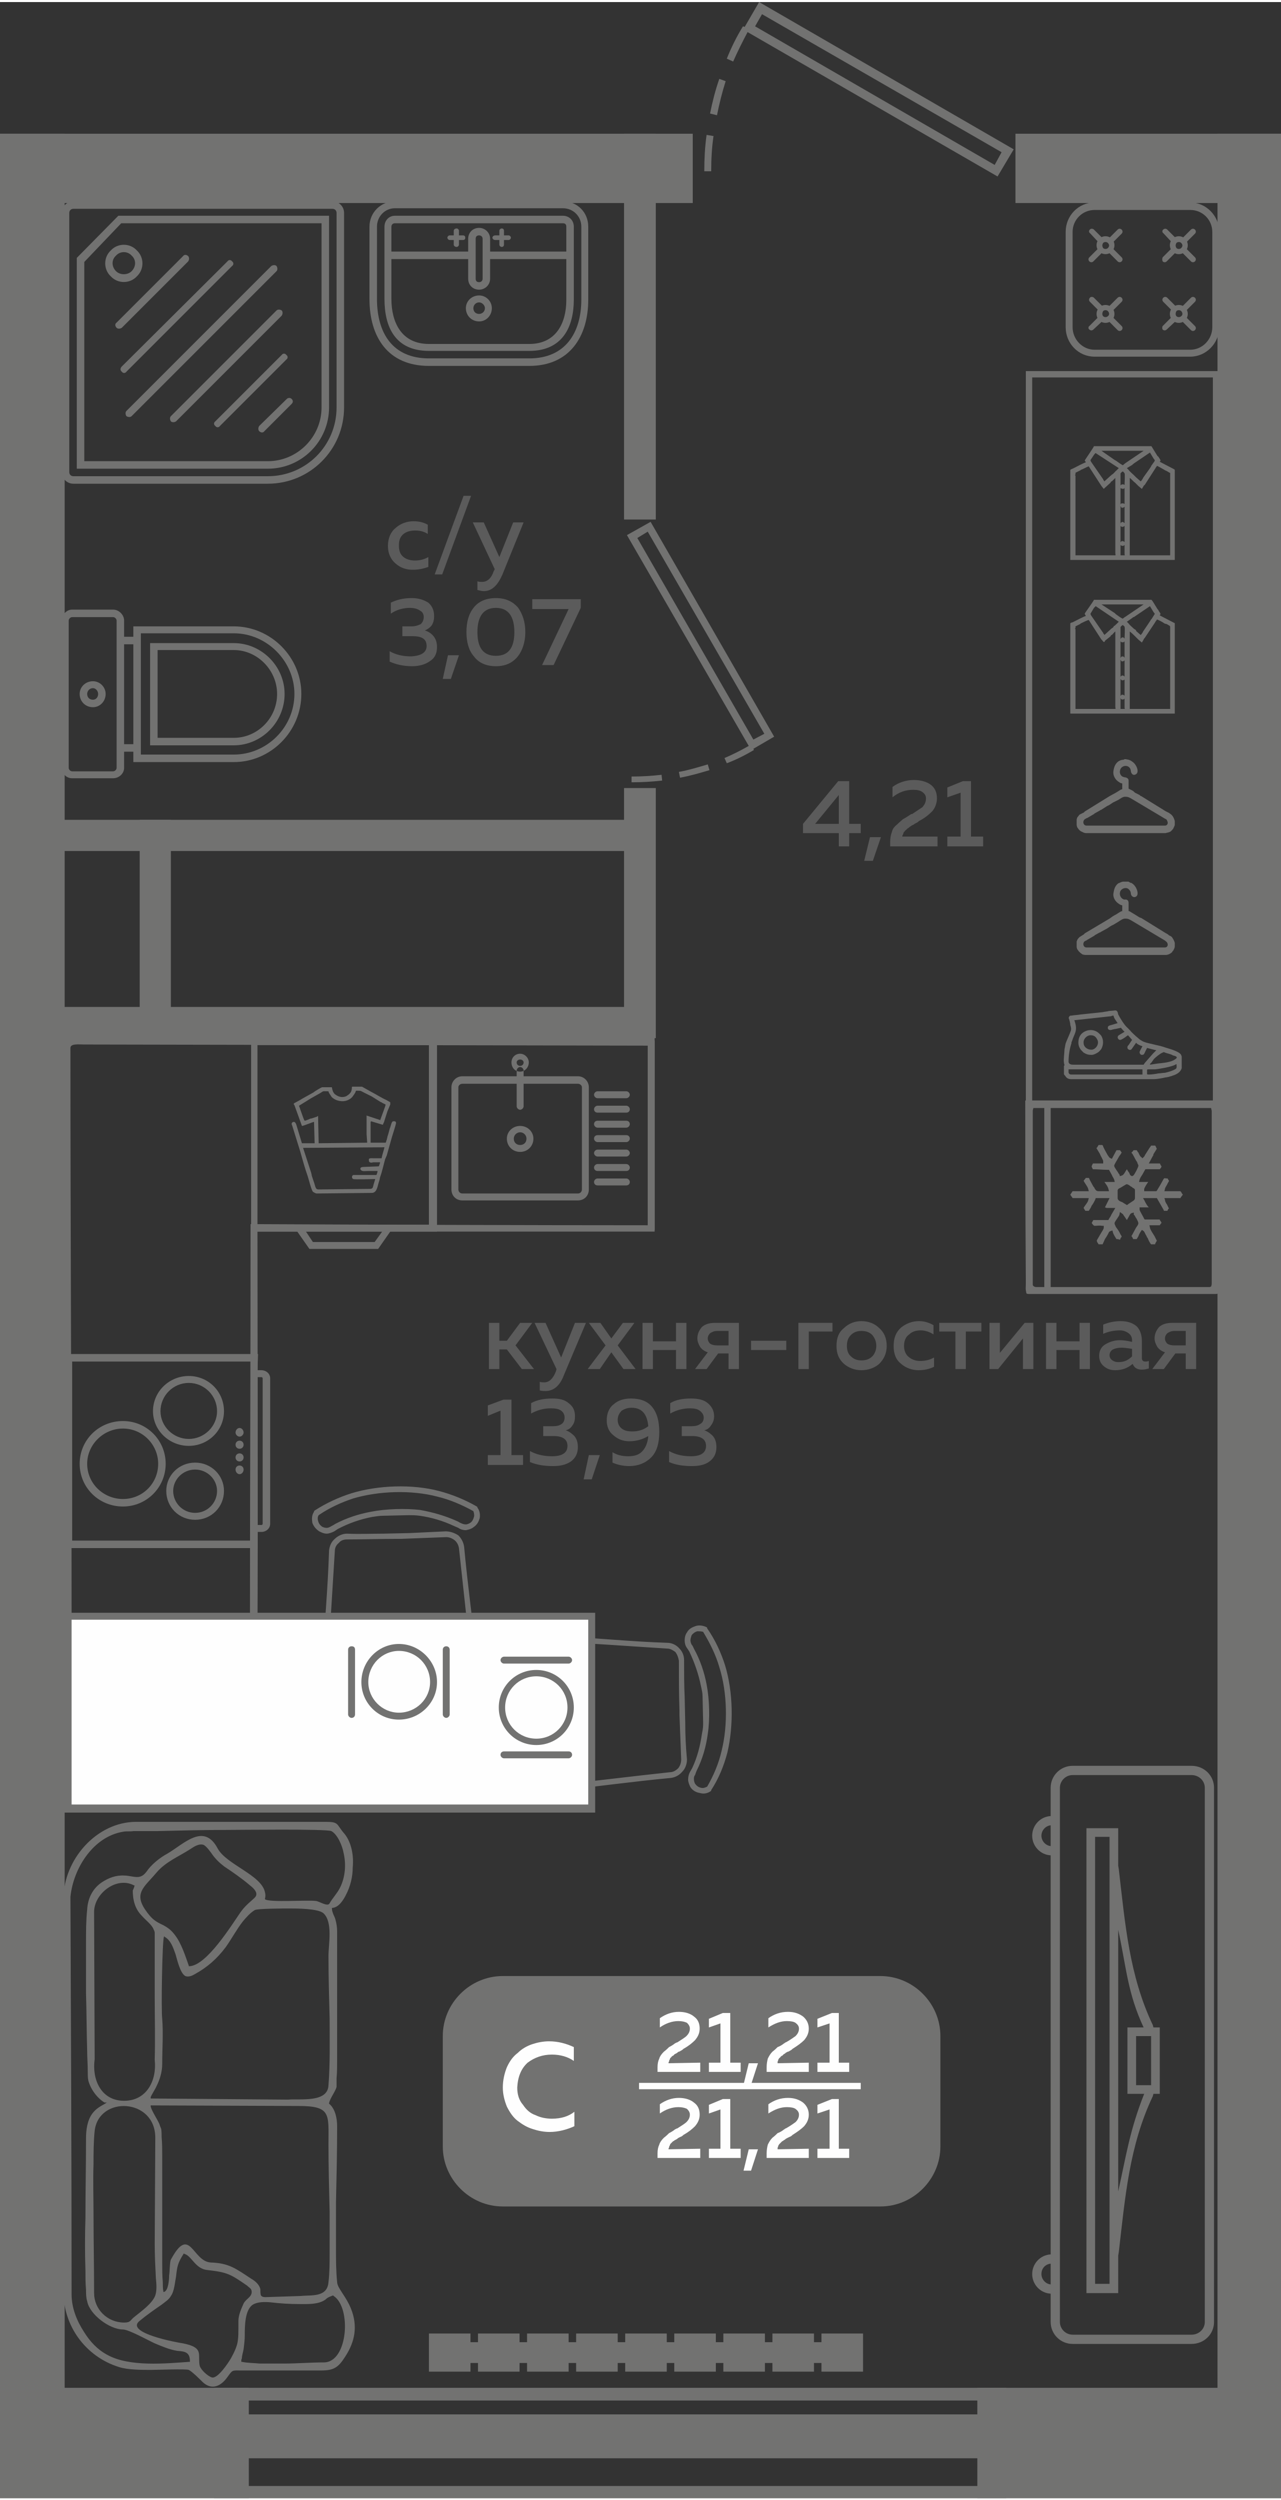 <?xml version="1.0" encoding="UTF-8"?>
<!DOCTYPE svg PUBLIC "-//W3C//DTD SVG 1.1//EN" "http://www.w3.org/Graphics/SVG/1.1/DTD/svg11.dtd">
<!-- Creator: CorelDRAW 2020 (64-Bit) -->
<svg xmlns="http://www.w3.org/2000/svg" xml:space="preserve" width="265px" height="517px" version="1.1" style="shape-rendering:geometricPrecision; text-rendering:geometricPrecision; image-rendering:optimizeQuality; fill-rule:evenodd; clip-rule:evenodd"
viewBox="0 0 22.19 43.22"
 xmlns:xlink="http://www.w3.org/1999/xlink"
 xmlns:xodm="http://www.corel.com/coreldraw/odm/2003">
 <rect x="0" y="0" width="22.19" height="43.22" fill="#333333" stroke="none"/>
 <defs>
  <style type="text/css">
   <![CDATA[
    .fil3 {fill:#FEFEFE}
    .fil0 {fill:#727271}
    .fil4 {fill:#727271}
    .fil1 {fill:#5B5B5B}
    .fil5 {fill:#FEFEFE}
    .fil6 {fill:#FEFEFE;fill-rule:nonzero}
    .fil2 {fill:#727271;fill-rule:nonzero}
   ]]>
  </style>
 </defs>
 <g id="Слой_x0020_1">
  <g id="_1961623593968">
   <g>
    <g>
     <polygon class="fil0" points="16.93,41.31 22.19,41.31 22.19,43.22 16.93,43.22 "/>
     <polygon class="fil0" points="0,41.31 4.31,41.31 4.31,43.22 0,43.22 "/>
     <polygon class="fil0" points="21.09,2.28 22.19,2.28 22.19,41.96 21.09,41.96 "/>
     <polygon class="fil0" points="0,2.28 1.12,2.28 1.12,41.96 0,41.96 "/>
     <polygon class="fil0" points="22.19,5.48 21.88,5.48 21.88,4.94 22.19,4.94 "/>
     <polygon class="fil0" points="17.59,2.28 22.19,2.28 22.19,3.48 17.59,3.48 "/>
     <polygon class="fil0" points="22.12,19.25 22.19,19.25 22.19,19.8 22.12,19.8 "/>
     <polygon class="fil0" points="0.79,17.4 11.24,17.4 11.24,17.94 0.79,17.94 "/>
     <polygon class="fil0" points="10.81,17.94 10.81,13.61 11.36,13.61 11.36,17.94 "/>
     <polygon class="fil0" points="10.81,8.96 10.81,2.28 11.36,2.28 11.36,8.96 "/>
     <polygon class="fil0" points="2.42,17.94 2.42,14.16 2.96,14.16 2.96,17.94 "/>
     <polygon class="fil0" points="0.09,22.78 0,22.78 0,22.23 0.09,22.23 "/>
     <polygon class="fil0" points="0.43,14.16 10.96,14.16 10.96,14.7 0.43,14.7 "/>
     <polygon class="fil0" points="0,24.74 0.33,24.74 0.33,25.29 0,25.29 "/>
     <polygon class="fil0" points="0,10.21 0.85,10.21 0.85,10.75 0,10.75 "/>
     <polygon class="fil0" points="0,2.28 12,2.28 12,3.48 0,3.48 "/>
     <path class="fil0" d="M17.56 2.55l-0.28 0.47 -4.33 -2.5c-0.09,0.17 -0.17,0.33 -0.25,0.51l-0.11 -0.05c0.08,-0.2 0.17,-0.38 0.28,-0.56l0.03 0.01 0.25 -0.43 4.41 2.55zm-5.36 0.38c0,-0.21 0.01,-0.42 0.04,-0.63l0.12 0.02c-0.03,0.2 -0.04,0.4 -0.04,0.61l-0.12 0zm0.1 -1c0.04,-0.2 0.09,-0.4 0.16,-0.6l0.11 0.04c-0.06,0.19 -0.11,0.39 -0.15,0.59l-0.12 -0.03zm0.9 -1.72l-0.12 0.21 4.15 2.4 0.12 -0.22 -4.15 -2.39z"/>
     <g>
      <polygon class="fil0" points="17.43,41.31 17.43,41.53 3.71,41.53 3.71,41.31 "/>
      <polygon class="fil0" points="17.43,43.01 17.43,43.22 3.71,43.22 3.71,43.01 "/>
      <polygon class="fil0" points="17.43,41.77 17.43,42.53 3.71,42.53 3.71,41.77 "/>
     </g>
     <path class="fil1" d="M8.65 23.67l-0.18 0 0 -0.8 0.18 0 0 0.31 0.13 0 0.23 -0.31 0.21 0 -0.29 0.39 0.32 0.41 -0.21 0 -0.26 -0.34 -0.13 0 0 0.34zm1.07 -0.2l0.24 -0.6 0.19 0 -0.38 0.9c-0.07,0.19 -0.18,0.28 -0.32,0.28 -0.03,0 -0.06,0 -0.1,-0.01l0 -0.15c0.02,0.01 0.05,0.01 0.08,0.01 0.08,0 0.15,-0.06 0.2,-0.19l0.01 -0.04 -0.38 -0.8 0.19 0 0.27 0.6zm1.07 -0.6l0.2 0 -0.29 0.39 0.31 0.41 -0.21 0 -0.21 -0.29 -0.2 0.29 -0.21 0 0.31 -0.41 -0.29 -0.39 0.2 0 0.19 0.27 0.2 -0.27zm0.52 0.8l-0.18 0 0 -0.8 0.18 0 0 0.32 0.4 0 0 -0.32 0.18 0 0 0.8 -0.18 0 0 -0.33 -0.4 0 0 0.33zm0.93 0l-0.2 0 0.22 -0.29c-0.06,-0.02 -0.1,-0.05 -0.13,-0.09 -0.03,-0.05 -0.05,-0.1 -0.05,-0.15 0,-0.08 0.03,-0.14 0.08,-0.2 0.06,-0.05 0.13,-0.07 0.23,-0.07l0.41 0 0 0.8 -0.18 0 0 -0.27 -0.18 0 -0.2 0.27zm0.06 -0.62c-0.02,0.02 -0.04,0.05 -0.04,0.09 0,0.04 0.02,0.07 0.04,0.09 0.03,0.02 0.07,0.03 0.12,0.03l0.2 0 0 -0.25 -0.2 0c-0.05,0 -0.09,0.02 -0.12,0.04zm0.71 0.13l0.61 0 0 0.16 -0.61 0 0 -0.16zm1 0.49l-0.18 0 0 -0.8 0.59 0 0 0.15 -0.41 0 0 0.65zm0.61 -0.09c-0.09,-0.08 -0.13,-0.18 -0.13,-0.31 0,-0.14 0.04,-0.24 0.13,-0.31 0.08,-0.08 0.19,-0.12 0.3,-0.12 0.12,0 0.23,0.04 0.31,0.12 0.08,0.07 0.13,0.17 0.13,0.31 0,0.13 -0.05,0.23 -0.13,0.31 -0.08,0.07 -0.19,0.11 -0.31,0.11 -0.11,0 -0.22,-0.04 -0.3,-0.11zm0.49 -0.13c0.04,-0.04 0.07,-0.11 0.07,-0.18 0,-0.08 -0.03,-0.14 -0.07,-0.19 -0.05,-0.05 -0.11,-0.07 -0.19,-0.07 -0.07,0 -0.13,0.02 -0.18,0.07 -0.05,0.05 -0.07,0.11 -0.07,0.19 0,0.07 0.02,0.14 0.07,0.18 0.05,0.05 0.11,0.07 0.18,0.07 0.08,0 0.14,-0.02 0.19,-0.07zm0.37 -0.18c0,-0.14 0.04,-0.24 0.13,-0.32 0.09,-0.07 0.19,-0.11 0.31,-0.11 0.1,0 0.18,0.03 0.25,0.07l0 0.16c-0.06,-0.04 -0.14,-0.07 -0.22,-0.07 -0.08,0 -0.15,0.02 -0.2,0.07 -0.06,0.04 -0.09,0.11 -0.09,0.2 0,0.08 0.03,0.15 0.08,0.19 0.06,0.05 0.13,0.07 0.2,0.07 0.09,0 0.17,-0.02 0.24,-0.06l0 0.16c-0.08,0.04 -0.17,0.06 -0.27,0.06 -0.11,0 -0.22,-0.04 -0.3,-0.11 -0.09,-0.07 -0.13,-0.17 -0.13,-0.31zm1.25 0.4l-0.18 0 0 -0.65 -0.28 0 0 -0.15 0.73 0 0 0.15 -0.27 0 0 0.65zm0.56 0l-0.15 0 0 -0.8 0.18 0 0 0.52 0.43 -0.52 0.15 0 0 0.8 -0.18 0 0 -0.53 -0.43 0.53zm1.01 0l-0.18 0 0 -0.8 0.18 0 0 0.32 0.4 0 0 -0.32 0.18 0 0 0.8 -0.18 0 0 -0.33 -0.4 0 0 0.33zm1.48 -0.19c0,0.04 0.02,0.06 0.06,0.06 0.02,0 0.03,0 0.06,-0.01l0 0.13c-0.04,0.01 -0.07,0.02 -0.12,0.02 -0.08,0 -0.13,-0.03 -0.16,-0.1 -0.08,0.07 -0.18,0.11 -0.3,0.11 -0.08,0 -0.14,-0.02 -0.2,-0.07 -0.05,-0.04 -0.08,-0.1 -0.08,-0.18 0,-0.09 0.04,-0.16 0.11,-0.2 0.07,-0.04 0.15,-0.07 0.25,-0.07 0.06,0 0.13,0.01 0.21,0.03l0 -0.03c0,-0.05 -0.02,-0.09 -0.06,-0.12 -0.04,-0.03 -0.09,-0.05 -0.15,-0.05 -0.1,0 -0.2,0.02 -0.29,0.06l0 -0.16c0.1,-0.04 0.2,-0.06 0.3,-0.06 0.12,0 0.21,0.03 0.28,0.09 0.06,0.06 0.09,0.15 0.09,0.26l0 0.29zm-0.35 -0.18c-0.06,0 -0.11,0.01 -0.15,0.03 -0.04,0.02 -0.06,0.06 -0.06,0.1 0,0.04 0.02,0.07 0.05,0.09 0.03,0.02 0.06,0.03 0.1,0.03 0.1,0 0.17,-0.03 0.24,-0.1l0 -0.13c-0.07,-0.01 -0.13,-0.02 -0.18,-0.02zm0.73 0.37l-0.2 0 0.22 -0.29c-0.06,-0.02 -0.1,-0.05 -0.13,-0.09 -0.03,-0.05 -0.05,-0.1 -0.05,-0.15 0,-0.08 0.03,-0.14 0.08,-0.2 0.06,-0.05 0.13,-0.07 0.23,-0.07l0.41 0 0 0.8 -0.18 0 0 -0.27 -0.18 0 -0.2 0.27zm0.06 -0.62c-0.02,0.02 -0.04,0.05 -0.04,0.09 0,0.04 0.02,0.07 0.04,0.09 0.03,0.02 0.07,0.03 0.12,0.03l0.2 0 0 -0.25 -0.2 0c-0.05,0 -0.09,0.02 -0.12,0.04zm-11.5 1.15l0.14 0 0 0.96 0.2 0 0 0.17 -0.61 0 0 -0.17 0.22 0 0 -0.77 -0.22 0.09 0 -0.18 0.27 -0.1zm1.24 0.29c0,0.06 -0.01,0.11 -0.04,0.15 -0.03,0.05 -0.07,0.08 -0.12,0.09 0.06,0.02 0.11,0.06 0.15,0.1 0.04,0.05 0.06,0.11 0.06,0.19 0,0.11 -0.04,0.19 -0.12,0.25 -0.09,0.06 -0.19,0.08 -0.31,0.08 -0.15,0 -0.28,-0.02 -0.4,-0.07l0 -0.19c0.11,0.06 0.24,0.09 0.38,0.09 0.18,0 0.27,-0.06 0.27,-0.18 0,-0.11 -0.08,-0.17 -0.24,-0.17l-0.18 0 0 -0.17 0.16 0c0.07,0 0.12,-0.01 0.16,-0.04 0.03,-0.02 0.05,-0.06 0.05,-0.11 0,-0.05 -0.02,-0.09 -0.06,-0.12 -0.04,-0.03 -0.1,-0.04 -0.18,-0.04 -0.12,0 -0.23,0.03 -0.34,0.09l0 -0.18c0.11,-0.06 0.23,-0.08 0.37,-0.08 0.12,0 0.21,0.02 0.28,0.08 0.08,0.06 0.11,0.13 0.11,0.23zm0.29 1.09l-0.14 0 0.09 -0.42 0.19 0 -0.14 0.42zm0.26 -1.02c0,-0.12 0.04,-0.22 0.12,-0.28 0.08,-0.07 0.18,-0.1 0.3,-0.1 0.17,0 0.29,0.05 0.37,0.15 0.08,0.1 0.12,0.24 0.12,0.43 0,0.19 -0.04,0.34 -0.14,0.44 -0.1,0.1 -0.23,0.15 -0.38,0.15 -0.1,0 -0.2,-0.02 -0.29,-0.06l0 -0.18c0.08,0.05 0.17,0.07 0.27,0.07 0.1,0 0.18,-0.02 0.24,-0.08 0.06,-0.06 0.1,-0.15 0.11,-0.27 -0.1,0.06 -0.21,0.09 -0.33,0.09 -0.1,0 -0.19,-0.03 -0.27,-0.1 -0.08,-0.06 -0.12,-0.15 -0.12,-0.26zm0.43 -0.22c-0.07,0 -0.12,0.02 -0.17,0.05 -0.04,0.04 -0.07,0.09 -0.07,0.16 0,0.07 0.03,0.12 0.07,0.15 0.05,0.04 0.11,0.05 0.19,0.05 0.1,0 0.19,-0.03 0.27,-0.09 -0.02,-0.21 -0.11,-0.32 -0.29,-0.32zm1.43 0.15c0,0.06 -0.02,0.11 -0.05,0.15 -0.03,0.05 -0.07,0.08 -0.12,0.09 0.06,0.02 0.11,0.06 0.15,0.1 0.04,0.05 0.06,0.11 0.06,0.19 0,0.11 -0.04,0.19 -0.12,0.25 -0.08,0.06 -0.18,0.08 -0.31,0.08 -0.14,0 -0.28,-0.02 -0.39,-0.07l0 -0.19c0.11,0.06 0.23,0.09 0.38,0.09 0.17,0 0.26,-0.06 0.26,-0.18 0,-0.11 -0.08,-0.17 -0.24,-0.17l-0.18 0 0 -0.17 0.16 0c0.07,0 0.12,-0.01 0.16,-0.04 0.04,-0.02 0.06,-0.06 0.06,-0.11 0,-0.05 -0.03,-0.09 -0.07,-0.12 -0.04,-0.03 -0.1,-0.04 -0.17,-0.04 -0.12,0 -0.23,0.03 -0.34,0.09l0 -0.18c0.1,-0.06 0.22,-0.08 0.36,-0.08 0.12,0 0.22,0.02 0.29,0.08 0.07,0.06 0.11,0.13 0.11,0.23z"/>
     <path class="fil1" d="M6.72 9.42c0,-0.14 0.05,-0.25 0.14,-0.32 0.08,-0.07 0.19,-0.11 0.3,-0.11 0.1,0 0.18,0.02 0.25,0.06l0 0.16c-0.06,-0.04 -0.13,-0.06 -0.22,-0.06 -0.08,0 -0.15,0.02 -0.2,0.06 -0.06,0.05 -0.08,0.11 -0.08,0.2 0,0.09 0.02,0.15 0.08,0.2 0.05,0.04 0.12,0.06 0.2,0.06 0.08,0 0.16,-0.02 0.23,-0.06l0 0.17c-0.08,0.03 -0.17,0.05 -0.27,0.05 -0.11,0 -0.21,-0.03 -0.3,-0.11 -0.08,-0.07 -0.13,-0.17 -0.13,-0.3zm0.94 0.49l-0.13 0 0.5 -1.36 0.13 0 -0.5 1.36zm0.99 -0.3l0.24 -0.6 0.18 0 -0.37 0.91c-0.08,0.18 -0.18,0.28 -0.32,0.28 -0.03,0 -0.07,-0.01 -0.11,-0.02l0 -0.15c0.03,0.01 0.05,0.01 0.08,0.01 0.09,0 0.16,-0.06 0.2,-0.18l0.02 -0.04 -0.38 -0.81 0.19 0 0.27 0.6zm-1.13 1.02c0,0.06 -0.01,0.11 -0.04,0.16 -0.03,0.04 -0.07,0.07 -0.12,0.09 0.06,0.02 0.11,0.05 0.15,0.1 0.04,0.05 0.06,0.11 0.06,0.19 0,0.11 -0.04,0.19 -0.12,0.24 -0.08,0.06 -0.19,0.09 -0.31,0.09 -0.15,0 -0.28,-0.03 -0.39,-0.08l0 -0.18c0.1,0.06 0.23,0.09 0.37,0.09 0.18,-0.01 0.27,-0.07 0.27,-0.18 0,-0.12 -0.08,-0.17 -0.24,-0.17l-0.18 0 0 -0.17 0.16 0c0.07,0 0.12,-0.02 0.16,-0.04 0.03,-0.03 0.05,-0.07 0.05,-0.12 0,-0.05 -0.02,-0.09 -0.06,-0.11 -0.04,-0.03 -0.1,-0.05 -0.18,-0.05 -0.11,0 -0.23,0.03 -0.33,0.1l0 -0.19c0.1,-0.05 0.22,-0.08 0.36,-0.08 0.12,0 0.21,0.03 0.29,0.08 0.07,0.06 0.1,0.14 0.1,0.23zm0.29 1.09l-0.14 0 0.09 -0.41 0.19 0 -0.14 0.41zm0.4 -0.39c-0.09,-0.1 -0.13,-0.25 -0.13,-0.42 0,-0.18 0.04,-0.32 0.13,-0.43 0.08,-0.1 0.21,-0.16 0.38,-0.16 0.17,0 0.29,0.06 0.38,0.16 0.08,0.11 0.13,0.25 0.13,0.43 0,0.17 -0.05,0.32 -0.13,0.42 -0.09,0.11 -0.21,0.17 -0.38,0.17 -0.17,0 -0.3,-0.06 -0.38,-0.17zm0.38 -0.01c0.21,0 0.32,-0.13 0.32,-0.41 0,-0.28 -0.11,-0.42 -0.32,-0.42 -0.21,0 -0.32,0.14 -0.32,0.42 0,0.28 0.11,0.41 0.32,0.41zm0.63 -0.98l0.84 0 0 0.15 -0.47 0.99 -0.2 0 0.46 -0.97 -0.63 0 0 -0.17z"/>
     <path class="fil1" d="M14.52 13.49l0.19 0 0 0.74 0.2 0 0 0.16 -0.2 0 0 0.23 -0.18 0 0 -0.23 -0.62 0 0 -0.16 0.61 -0.74zm0.01 0.74l0 -0.5 -0.41 0.5 0.41 0zm0.59 0.64l-0.15 0 0.1 -0.41 0.19 0 -0.14 0.41zm0.34 -1.28c0.11,-0.08 0.24,-0.12 0.37,-0.12 0.12,0 0.22,0.03 0.29,0.08 0.08,0.06 0.11,0.14 0.11,0.24 0,0.08 -0.03,0.16 -0.08,0.22 -0.06,0.06 -0.13,0.12 -0.23,0.17 -0.01,0.01 -0.02,0.02 -0.04,0.03 -0.02,0.01 -0.04,0.02 -0.05,0.03 0,0 -0.02,0.01 -0.04,0.02 -0.01,0.01 -0.03,0.02 -0.03,0.02 -0.01,0.01 -0.02,0.02 -0.04,0.03 -0.01,0.01 -0.02,0.02 -0.03,0.03 -0.01,0 -0.01,0.01 -0.02,0.02 -0.01,0.01 -0.02,0.02 -0.02,0.03 0,0.01 -0.01,0.02 -0.01,0.03 -0.01,0.01 -0.01,0.02 -0.01,0.03l0.61 0 0 0.17 -0.82 0 0 -0.08c0,-0.06 0.01,-0.12 0.03,-0.17 0.01,-0.05 0.04,-0.09 0.09,-0.13 0.04,-0.04 0.08,-0.07 0.1,-0.09 0.02,-0.01 0.07,-0.04 0.13,-0.08 0.01,0 0.01,-0.01 0.01,-0.01 0.01,0 0.01,0 0.02,0 0.09,-0.06 0.15,-0.1 0.18,-0.12 0.04,-0.05 0.06,-0.09 0.06,-0.15 0,-0.05 -0.02,-0.08 -0.06,-0.11 -0.04,-0.03 -0.09,-0.04 -0.16,-0.04 -0.13,0 -0.25,0.04 -0.36,0.13l0 -0.18zm1.22 -0.1l0.14 0 0 0.96 0.21 0 0 0.17 -0.62 0 0 -0.17 0.23 0 0 -0.76 -0.23 0.08 0 -0.17 0.27 -0.11z"/>
     <g>
      <g>
       <path class="fil0" d="M21.06 22.37c0.03,0 0.04,-0.01 0.06,-0.02 0,-0.03 0,-0.05 0,-0.07 0.01,-0.05 0,-0.02 0,-0.06l0.01 -0.05 -0.01 -3.15 -0.16 0c-0.01,0 -0.03,0 -0.05,0l-2.91 0c-0.02,0 -0.05,0 -0.07,0l-0.17 0c0,0.01 0,0.02 0,0.04 0,0.98 0,1.49 0.01,3.12 0,0.09 -0.01,0.09 0.01,0.18 0.02,0.01 0.02,0.01 0.04,0.01l3.24 0zm-2.97 -3.22l0 3.1 -0.14 0c-0.03,0 -0.06,-0.02 -0.06,-0.04l0 -3.01c0,-0.03 0.01,-0.03 0.01,-0.05 0.02,0 0.02,0 0.04,0l0.15 0zm0.11 3.1l0 -3.1 2.74 0c0.02,0 0.02,0 0.04,0 0,0.02 0.01,0.03 0.01,0.06l0 2.96c0,0.03 0,0.04 -0.01,0.07 -0.02,0.01 -0.02,0.01 -0.04,0.01l-2.74 0z"/>
       <path class="fil0" d="M19.14 20.87c0.01,0 0.02,0.01 0.03,0.01l0.15 0 -0.07 0.12c-0.01,0.03 -0.03,0.05 -0.04,0.07l-0.01 0.02 -0.02 0c-0.02,0 -0.05,0 -0.07,0l-0.17 0c-0.01,0.01 -0.02,0.04 -0.03,0.05l0.03 0.04c0.01,0 0.01,0.01 0.02,0.01 0.04,0 0.09,-0.01 0.13,0l0.03 0 0 0.03c0,0.03 -0.04,0.08 -0.05,0.1l-0.07 0.12c0,0 0,0.01 0,0.01 0,0.02 0.02,0.04 0.03,0.06l0.07 0 0.04 -0.09c0.02,-0.03 0.04,-0.06 0.06,-0.1 0.01,-0.02 0.01,-0.03 0.04,-0.04l0.03 -0.01 0.01 0.04c0.01,0.03 0.04,0.08 0.06,0.11 0.01,0 0.01,0 0.02,0 0.01,0 0.03,0.01 0.04,0.01 0.01,-0.01 0.01,-0.02 0.01,-0.03 0.01,0 0.02,-0.02 0.02,-0.03 -0.01,-0.01 -0.01,-0.02 -0.02,-0.03 -0.02,-0.05 -0.05,-0.09 -0.08,-0.13 -0.01,-0.03 -0.03,-0.05 -0.02,-0.08 0.02,-0.04 0.07,-0.1 0.08,-0.13l0.01 -0.05 0.04 0.03c0.02,0.01 0.02,0.03 0.04,0.05l0.04 0.06 0.04 -0.07c0.01,-0.02 0.02,-0.04 0.04,-0.05l0.04 -0.01 0 0.04c0.01,0 0.02,0.02 0.02,0.02 0,0.01 0.01,0.01 0.01,0.02l0.02 0.03c0.04,0.08 0.04,0.08 -0.01,0.15l-0.07 0.13c0,0 -0.01,0.01 -0.01,0.02 0,0 0.02,0.02 0.02,0.03 0,0 0.01,0.02 0.01,0.02 0.01,0 0.04,0 0.06,0l0.03 -0.05c0.01,-0.03 0.02,-0.05 0.04,-0.08l0.02 -0.03 0.03 0.02c0.01,0.01 0.01,0.01 0.02,0.03l0.02 0.04c0.01,0.01 0.01,0.02 0.02,0.04 0,0 0,0 0.01,0.01 0.01,0.03 0.04,0.09 0.06,0.11 0.02,0 0.05,0 0.07,0 0,0 0,-0.01 0,-0.01 0.01,-0.02 0.02,-0.04 0.03,-0.05 -0.01,-0.02 -0.03,-0.06 -0.04,-0.08l-0.05 -0.08c-0.01,-0.02 -0.03,-0.05 -0.03,-0.07l-0.01 -0.04 0.04 0c0.03,0 0.05,0 0.08,0 0.02,0 0.04,0 0.06,0 0.01,-0.02 0.03,-0.04 0.03,-0.04 0,-0.01 -0.02,-0.04 -0.03,-0.05 0,0 0,0 0,-0.01 -0.04,0 -0.1,0 -0.14,0 -0.03,0 -0.07,0 -0.1,0l-0.02 0 -0.01 -0.01c-0.01,-0.03 -0.08,-0.14 -0.08,-0.16l0 -0.04 0.03 0c0.04,0 0.09,0 0.13,0 -0.02,-0.02 -0.04,-0.05 -0.05,-0.07 -0.01,-0.02 -0.02,-0.03 -0.02,-0.04l-0.03 -0.05 0.24 0 0.12 0.21c0,0 0,0.01 0,0.01 0.02,0 0.04,0 0.06,0 0.01,-0.01 0.01,-0.02 0.01,-0.02 0.01,-0.01 0.01,-0.02 0.02,-0.02 -0.02,-0.03 -0.03,-0.07 -0.05,-0.09 -0.01,-0.02 -0.02,-0.04 -0.02,-0.06l-0.01 -0.03 0.04 0c0.07,0 0.13,0 0.2,0 0.01,0 0.03,0 0.04,0 0,-0.01 0,-0.01 0.01,-0.02 0,0 0.02,-0.03 0.03,-0.04 -0.01,-0.01 -0.03,-0.04 -0.03,-0.05 -0.01,0 -0.01,0 -0.01,-0.01 -0.03,0 -0.11,0 -0.14,0 -0.03,0 -0.07,0 -0.1,0l-0.04 0 0.01 -0.04c0,-0.02 0.03,-0.06 0.04,-0.08 0,-0.01 0.03,-0.05 0.03,-0.06 0,0 -0.02,-0.03 -0.02,-0.03 0,0 0,-0.01 0,-0.01 -0.01,0 -0.01,0 -0.01,0 -0.04,0 -0.05,-0.02 -0.07,0.02l-0.05 0.09c-0.02,0.03 -0.04,0.07 -0.06,0.1l-0.01 0.01 -0.01 0c-0.03,0 -0.06,0 -0.08,0 -0.03,0 -0.06,0 -0.08,0l-0.04 0 0 -0.04c0.01,-0.03 0.04,-0.08 0.07,-0.12l-0.16 0 0.01 -0.04c0.01,-0.03 0.03,-0.06 0.05,-0.09l0.05 -0.09 0.02 0c0.06,0 0.13,0 0.19,0 0.01,0 0.03,0 0.04,0 0.01,-0.01 0.01,-0.02 0.02,-0.02 0,-0.01 0.01,-0.02 0.01,-0.03 0,0 -0.02,-0.03 -0.02,-0.03 0,-0.01 0,-0.01 -0.01,-0.02 0,0 0,0 0,0l-0.19 0 0.07 -0.13c0.01,-0.01 0.01,-0.02 0.01,-0.03l0.05 -0.08c0,0 0,-0.01 0.01,-0.01 -0.01,-0.02 -0.02,-0.05 -0.03,-0.06 -0.01,0 -0.02,0 -0.03,0 -0.01,0 -0.03,0 -0.04,0 -0.01,0.02 -0.03,0.04 -0.04,0.06l-0.07 0.11c0,0.01 -0.01,0.02 -0.02,0.03l-0.02 0.02 -0.02 -0.02c-0.02,-0.01 -0.04,-0.05 -0.05,-0.08 -0.01,0 -0.02,-0.03 -0.03,-0.04 -0.01,0 -0.05,0 -0.05,0 -0.01,0 -0.02,0.03 -0.03,0.03 0,0 -0.01,0.01 -0.01,0.02 0.01,0 0.02,0.02 0.02,0.02 0.03,0.05 0.05,0.1 0.08,0.14 0,0.02 0.02,0.04 0.02,0.06 0,0.02 -0.07,0.16 -0.09,0.17l-0.02 0.01 -0.02 -0.01c-0.02,-0.01 -0.02,-0.03 -0.03,-0.05 -0.01,-0.01 -0.03,-0.04 -0.04,-0.06 -0.03,0.04 -0.05,0.1 -0.09,0.11l-0.03 0.01 -0.01 -0.03c0,0 0,-0.01 -0.01,-0.01 -0.01,-0.03 -0.08,-0.11 -0.08,-0.14 0,-0.02 0.04,-0.08 0.05,-0.1l0.04 -0.07c0.01,-0.01 0.03,-0.04 0.04,-0.06 -0.01,-0.01 -0.02,-0.03 -0.03,-0.04 -0.01,0 -0.02,0 -0.03,0 -0.01,0 -0.02,0 -0.03,0l-0.08 0.15 -0.04 -0.02c-0.01,-0.01 -0.02,-0.03 -0.03,-0.04l-0.05 -0.09c-0.01,-0.02 -0.02,-0.04 -0.03,-0.06 0,-0.01 -0.01,-0.03 -0.02,-0.03l-0.06 0c0,0 0,0 0,0l-0.03 0.05c0,0 -0.01,0 -0.01,0 0.01,0.02 0.02,0.03 0.03,0.05 0.01,0.02 0.02,0.03 0.03,0.05 0.01,0.03 0.06,0.11 0.06,0.13l0 0.04 -0.03 0c-0.05,0 -0.1,0 -0.15,0 0,0 0,0 0,0 0,0.01 0,0.01 -0.01,0.02 0,0.01 -0.01,0.02 -0.01,0.03 0,0.02 0.02,0.04 0.02,0.05 0.09,0 0.17,0.01 0.26,0.01l0.02 0 0.05 0.09c0.01,0.03 0.03,0.05 0.04,0.08l0.01 0.04 -0.05 0c-0.03,0 -0.06,0 -0.09,0 -0.01,0 -0.02,0 -0.04,0 0.03,0.04 0.06,0.08 0.07,0.12l0.01 0.04 -0.04 0c-0.03,0 -0.06,0 -0.08,0l-0.06 0c-0.04,0 -0.05,-0.02 -0.07,-0.05 0,-0.01 -0.01,-0.02 -0.02,-0.03l-0.06 -0.11c-0.01,-0.02 -0.01,-0.03 -0.02,-0.04 -0.01,0 -0.02,0 -0.02,0 -0.01,0 -0.02,0 -0.02,0 -0.01,0 -0.01,0 -0.01,0 -0.01,0.01 -0.03,0.04 -0.04,0.05 0.02,0.04 0.07,0.1 0.08,0.14l0.01 0.04 -0.25 0c-0.01,0 -0.02,0 -0.03,0l-0.04 0.06c0,0 0,0 0,0 0.01,0.02 0.03,0.04 0.04,0.06 0.01,0 0.03,0 0.04,0l0.24 0 -0.01 0.04c-0.01,0.04 -0.06,0.09 -0.08,0.13 0.01,0.02 0.02,0.03 0.03,0.05 0.01,0 0.02,0 0.03,0 0.01,0 0.02,0 0.03,0 0.02,-0.03 0.04,-0.06 0.05,-0.09 0.02,-0.02 0.05,-0.08 0.06,-0.1l0.01 -0.03 0.03 0c0.02,0 0.05,0 0.08,0l0.13 0 -0.08 0.16zm0.3 -0.09c-0.03,-0.01 -0.08,-0.03 -0.08,-0.07l0 -0.13c0,-0.03 0.03,-0.04 0.05,-0.05l0.1 -0.06 0.01 0c0.02,0 0.06,0.03 0.07,0.04 0.01,0 0.02,0.01 0.03,0.02 0.02,0.01 0.04,0.02 0.04,0.04l0 0.14c0,0.02 -0.01,0.03 -0.02,0.04l-0.09 0.06c-0.01,0 -0.01,0.01 -0.01,0.01l-0.02 0.01 -0.08 -0.05z"/>
      </g>
      <path class="fil0" d="M21 3.98l0 1.65c0,0.21 -0.17,0.39 -0.38,0.39l-1.66 0c-0.21,0 -0.38,-0.18 -0.38,-0.39l0 -1.65c0,-0.21 0.17,-0.38 0.38,-0.38l1.66 0c0.21,0 0.38,0.17 0.38,0.38zm0.12 0l0 1.65c0,0.28 -0.23,0.51 -0.5,0.51l-1.66 0c-0.28,0 -0.5,-0.23 -0.5,-0.51l0 -1.65c0,-0.28 0.22,-0.51 0.5,-0.51l1.66 0c0.27,0 0.5,0.23 0.5,0.51z"/>
      <path class="fil0" d="M20.31 4.1c0.06,-0.06 0.16,-0.06 0.22,0 0.06,0.06 0.06,0.16 0,0.22 -0.06,0.06 -0.16,0.06 -0.22,0 -0.06,-0.06 -0.06,-0.16 0,-0.22zm0.07 0.07c0.02,-0.02 0.06,-0.02 0.08,0 0.03,0.03 0.03,0.06 0,0.09 -0.02,0.02 -0.06,0.02 -0.08,0 -0.02,-0.03 -0.02,-0.06 0,-0.09z"/>
      <path class="fil0" d="M20.14 4.42l0.15 -0.15c0.02,-0.01 0.05,-0.01 0.07,0l0 0c0.02,0.02 0.02,0.05 0,0.07l-0.15 0.15c-0.02,0.02 -0.05,0.02 -0.07,0l0 0c-0.01,-0.02 -0.01,-0.05 0,-0.07zm0.49 0.07l-0.15 -0.15c-0.02,-0.02 -0.02,-0.05 0,-0.07l0 0c0.02,-0.01 0.05,-0.01 0.07,0l0.15 0.15c0.02,0.02 0.02,0.05 0,0.07l0 0c-0.02,0.02 -0.05,0.02 -0.07,0zm-0.41 -0.55l0.14 0.14c0.02,0.02 0.02,0.05 0,0.07l0 0c-0.02,0.02 -0.05,0.02 -0.07,0l-0.14 -0.15c-0.02,-0.01 -0.02,-0.05 0,-0.06l0 0c0.02,-0.02 0.05,-0.02 0.07,0zm0.48 0.07l-0.15 0.15c-0.02,0.02 -0.05,0.02 -0.07,0l0 0c-0.02,-0.02 -0.02,-0.05 0,-0.07l0.15 -0.15c0.02,-0.02 0.05,-0.02 0.07,0l0 0c0.02,0.02 0.02,0.05 0,0.07z"/>
      <path class="fil0" d="M20.31 5.29c0.06,-0.06 0.16,-0.06 0.22,0 0.06,0.06 0.06,0.16 0,0.22 -0.06,0.06 -0.16,0.06 -0.22,0 -0.06,-0.06 -0.06,-0.16 0,-0.22zm0.07 0.06c0.02,-0.02 0.06,-0.02 0.08,0 0.03,0.03 0.03,0.07 0,0.09 -0.02,0.02 -0.06,0.02 -0.08,0 -0.02,-0.02 -0.02,-0.06 0,-0.09z"/>
      <path class="fil0" d="M20.14 5.61l0.15 -0.15c0.02,-0.02 0.05,-0.02 0.07,0l0 0c0.02,0.02 0.02,0.05 0,0.07l-0.15 0.14c-0.02,0.02 -0.05,0.02 -0.07,0l0 0c-0.01,-0.01 -0.01,-0.05 0,-0.06zm0.49 0.07l-0.15 -0.15c-0.02,-0.02 -0.02,-0.05 0,-0.07l0 0c0.02,-0.02 0.05,-0.02 0.07,0l0.15 0.15c0.02,0.02 0.02,0.05 0,0.07l0 0c-0.02,0.02 -0.05,0.02 -0.07,0zm-0.41 -0.56l0.14 0.14c0.02,0.02 0.02,0.05 0,0.07l0 0c-0.02,0.02 -0.05,0.02 -0.07,0l-0.14 -0.14c-0.02,-0.02 -0.02,-0.05 0,-0.07l0 0c0.02,-0.02 0.05,-0.02 0.07,0zm0.48 0.07l-0.15 0.15c-0.02,0.02 -0.05,0.02 -0.07,0l0 0c-0.02,-0.02 -0.02,-0.05 0,-0.07l0.15 -0.15c0.02,-0.02 0.05,-0.02 0.07,0l0 0c0.02,0.02 0.02,0.05 0,0.07z"/>
      <path class="fil0" d="M19.04 4.1c0.06,-0.06 0.16,-0.06 0.22,0 0.06,0.06 0.06,0.16 0,0.22 -0.06,0.06 -0.16,0.06 -0.22,0 -0.06,-0.06 -0.06,-0.16 0,-0.22zm0.07 0.07c0.02,-0.02 0.06,-0.02 0.08,0 0.03,0.03 0.03,0.06 0,0.09 -0.02,0.02 -0.06,0.02 -0.08,0 -0.02,-0.03 -0.02,-0.06 0,-0.09z"/>
      <path class="fil0" d="M18.87 4.42l0.15 -0.15c0.02,-0.01 0.05,-0.01 0.07,0l0 0c0.02,0.02 0.02,0.05 0,0.07l-0.15 0.15c-0.02,0.02 -0.05,0.02 -0.07,0l0 0c-0.02,-0.02 -0.02,-0.05 0,-0.07zm0.49 0.07l-0.15 -0.15c-0.02,-0.02 -0.02,-0.05 0,-0.07l0 0c0.02,-0.01 0.05,-0.01 0.07,0l0.15 0.15c0.02,0.02 0.02,0.05 0,0.07l0 0c-0.02,0.02 -0.05,0.02 -0.07,0zm-0.41 -0.55l0.14 0.14c0.02,0.02 0.02,0.05 0,0.07l0 0c-0.02,0.02 -0.05,0.02 -0.07,0l-0.14 -0.15c-0.02,-0.01 -0.02,-0.05 0,-0.06l0 0c0.01,-0.02 0.05,-0.02 0.07,0zm0.48 0.07l-0.15 0.15c-0.02,0.02 -0.05,0.02 -0.07,0l0 0c-0.02,-0.02 -0.02,-0.05 0,-0.07l0.15 -0.15c0.02,-0.02 0.05,-0.02 0.07,0l0 0c0.02,0.02 0.02,0.05 0,0.07z"/>
      <path class="fil0" d="M19.04 5.29c0.06,-0.06 0.16,-0.06 0.22,0 0.06,0.06 0.06,0.16 0,0.22 -0.06,0.06 -0.16,0.06 -0.22,0 -0.06,-0.06 -0.06,-0.16 0,-0.22zm0.07 0.06c0.02,-0.02 0.06,-0.02 0.08,0 0.03,0.03 0.03,0.07 0,0.09 -0.02,0.02 -0.06,0.02 -0.08,0 -0.02,-0.02 -0.02,-0.06 0,-0.09z"/>
      <path class="fil0" d="M18.87 5.61l0.15 -0.15c0.02,-0.02 0.05,-0.02 0.07,0l0 0c0.02,0.02 0.02,0.05 0,0.07l-0.15 0.14c-0.02,0.02 -0.05,0.02 -0.07,0l0 0c-0.02,-0.01 -0.02,-0.05 0,-0.06zm0.49 0.07l-0.15 -0.15c-0.02,-0.02 -0.02,-0.05 0,-0.07l0 0c0.02,-0.02 0.05,-0.02 0.07,0l0.15 0.15c0.02,0.02 0.02,0.05 0,0.07l0 0c-0.02,0.02 -0.05,0.02 -0.07,0zm-0.41 -0.56l0.14 0.14c0.02,0.02 0.02,0.05 0,0.07l0 0c-0.02,0.02 -0.05,0.02 -0.07,0l-0.14 -0.14c-0.02,-0.02 -0.02,-0.05 0,-0.07l0 0c0.01,-0.02 0.05,-0.02 0.07,0zm0.48 0.07l-0.15 0.15c-0.02,0.02 -0.05,0.02 -0.07,0l0 0c-0.02,-0.02 -0.02,-0.05 0,-0.07l0.15 -0.15c0.02,-0.02 0.05,-0.02 0.07,0l0 0c0.02,0.02 0.02,0.05 0,0.07z"/>
      <path class="fil0" d="M21.12 19.13l0 -12.74 -3.35 0 0 12.74 3.35 0zm-0.11 -0.11l-3.13 0 0 -12.52 3.13 0 0 12.52z"/>
      <path class="fil0" d="M19.48 12.24l-0.07 0 0 -0.19c0,0 0,0 0,0l0.01 0.02c0.04,0.02 0.06,-0.01 0.06,-0.01l0 0.16c0,0.01 0.01,0.02 0,0.02zm-0.07 -0.52c0.03,0.05 0.07,0.01 0.07,0.01l0 0.28c0,0 -0.03,-0.03 -0.06,-0.01 0,0 0,0 0,0.01 -0.01,0 -0.01,0 -0.01,0l0 0 0 -0.29zm0 -0.33l0.01 0.01c0,0.01 0,0.01 0,0.01 0.04,0.02 0.05,-0.01 0.06,-0.01l0 0.28c-0.01,-0.01 -0.02,-0.02 -0.04,-0.02 -0.01,0 -0.01,0.01 -0.02,0.01 -0.01,0.01 0,0.01 -0.01,0.01l0 -0.29zm0 -0.33c0,0.01 0,0.01 0.01,0.02 0.04,0.02 0.06,-0.01 0.06,-0.01l0 0.28c-0.01,0 -0.01,-0.02 -0.03,-0.02 -0.03,0 -0.03,0.01 -0.04,0.03l0 -0.3zm0 -0.03c0,-0.02 0,-0.2 0,-0.21 0,0 0.03,-0.03 0.03,-0.03l0.02 0c0,0 0,0.01 0,0.01 0.01,0 0.02,0.01 0.02,0.02 0.01,0.01 0,0.18 0,0.2 -0.01,0 -0.01,-0.02 -0.03,-0.02 -0.02,0 -0.03,0.01 -0.04,0.03zm-0.78 -0.22l0.08 -0.04c0.01,-0.01 0.01,-0.01 0.01,-0.01 0.02,-0.01 0.12,-0.06 0.14,-0.06l0.22 0.34c0.01,0 0.03,0.04 0.04,0.04 0.01,0 0,0 0.01,0 0.01,-0.01 0.01,-0.01 0.01,-0.02l0.1 -0.08c0,-0.01 0,-0.01 0,-0.01l0.03 -0.02c0.01,-0.01 0.04,-0.05 0.05,-0.05l0 1.3c0,0.02 0.01,0.04 0,0.04l-0.69 0 0 -1.38c0,-0.01 -0.01,0 -0.01,-0.01 0,0 0.01,-0.01 0.01,-0.01 0,-0.01 0,-0.02 0,-0.03zm1.64 0.04l0 0.13c0,0.01 0,0 0,0.01l0 0.27c0,0 0,0 0,0.01 0,0 0,0 0,0.01l0 0.13c0,0.01 0,0.01 0,0.01l0 0.13c0,0.01 0,0.01 0,0.02l0 0.26c0,0.01 0,0.01 0,0.01 0,0.01 0,0.01 0,0.02l0 0.13c0,0 0,0 0,0.01l0 0.24 -0.7 0 0 -1.34c0.02,0.01 0.07,0.06 0.09,0.08l0.04 0.04c0.01,0.01 0.01,0.01 0.02,0.02l0.06 0.05c0.01,-0.02 0.02,-0.03 0.03,-0.05 0,-0.01 0.01,-0.02 0.02,-0.03l0.18 -0.27c0,-0.01 0.01,-0.01 0.01,-0.02 0.01,-0.01 0.02,-0.02 0.02,-0.03 0.01,0 0.11,0.05 0.13,0.07 0.01,0 0.02,0.01 0.04,0.01l0.05 0.03c0.01,0.01 0.01,0.01 0.01,0.03l0 0.02zm-0.65 -0.19c0,0 0,0 0.01,-0.01 0.01,0 0.01,0 0.01,0l0.28 -0.19 0.06 0.1c0.02,0.03 0.03,0.03 0.02,0.04l-0.05 0.08c-0.01,0.01 -0.01,0.01 -0.01,0.01 -0.03,0.05 -0.1,0.15 -0.14,0.21 0,0.01 -0.03,0.05 -0.04,0.06l-0.08 -0.07c0,-0.01 0,0 0,-0.01l-0.01 -0.01c-0.01,-0.01 -0.02,-0.01 -0.03,-0.02 -0.03,-0.03 -0.07,-0.06 -0.09,-0.09l-0.03 -0.03 0.1 -0.07zm-0.49 0.3c0,-0.01 -0.01,-0.02 -0.02,-0.03 0,-0.01 0,-0.01 -0.01,-0.02l-0.2 -0.29c-0.01,-0.02 -0.01,-0.02 -0.01,-0.03l0.06 -0.1c0.01,-0.01 0.02,-0.02 0.03,-0.03l0.4 0.27c-0.01,0.01 -0.02,0.02 -0.02,0.02 0,0 0,0 0,0l-0.03 0.03c-0.01,0 -0.01,0.01 -0.01,0.01 -0.01,0.01 -0.01,0.01 -0.02,0.01l-0.02 0.03c0,0 0,0 0,0l-0.03 0.02c0,0 0,0 -0.01,0.01l-0.11 0.1zm0.37 -0.32c-0.07,0.04 -0.03,0.05 -0.1,0.01l-0.07 -0.05c-0.01,-0.01 -0.01,-0.01 -0.02,-0.02l-0.23 -0.15 0.73 0 -0.31 0.21zm-0.55 -0.29c-0.01,0.03 -0.16,0.23 -0.16,0.24 0,0.01 0.01,0.02 0.02,0.04 -0.02,0 -0.19,0.09 -0.21,0.1l-0.02 0.01c-0.01,0 -0.04,0.01 -0.04,0.02l0 1.55c0,0.01 0,0.01 0.01,0.01l1.8 0c0,0 0,0 0,-0.01l0 -1.55c0,0 0,-0.01 -0.01,-0.01l-0.25 -0.13c0.01,-0.03 0.03,-0.01 -0.02,-0.08 0,-0.01 -0.01,-0.02 -0.02,-0.03l-0.08 -0.13c-0.03,-0.04 -0.02,-0.03 -0.05,-0.03 -0.03,0 -0.06,0 -0.09,0l-0.88 0z"/>
      <path class="fil0" d="M18.82 16.37l1.36 0c0.04,0 0.06,-0.04 0.04,-0.08 -0.01,-0.02 -0.02,-0.02 -0.04,-0.04l-0.57 -0.34c-0.05,-0.03 -0.07,-0.04 -0.12,-0.04 -0.04,0 -0.08,0.03 -0.11,0.05l-0.1 0.06c-0.03,0.01 -0.07,0.04 -0.1,0.06l-0.11 0.06c-0.01,0.01 -0.01,0.01 -0.02,0.01l-0.09 0.05c0,0 0,0.01 -0.01,0.01l-0.12 0.07c-0.01,0.01 -0.01,0.01 -0.02,0.01 -0.01,0.01 -0.02,0.01 -0.03,0.02 -0.03,0.04 -0.01,0.1 0.04,0.1zm1.53 -0.06l0 0.03 0 0.01c0,0.03 -0.02,0.06 -0.03,0.08 -0.01,0 -0.01,0.01 -0.01,0.01 -0.01,0.02 -0.02,0.02 -0.03,0.03 -0.03,0.02 -0.06,0.03 -0.09,0.03l0 0c0,0 0,0 0,0 0,0 0,0 0,0l-1.38 0c0,0 -0.03,0 -0.06,-0.01 -0.03,-0.02 -0.04,-0.03 -0.06,-0.05 -0.01,-0.01 -0.02,-0.03 -0.03,-0.04 -0.01,-0.03 -0.01,-0.03 -0.01,-0.06l0 0 0 -0.04 0 -0.03c0,-0.01 0.01,-0.02 0.01,-0.03 0.01,-0.02 0.03,-0.04 0.04,-0.05l0.08 -0.05c0,-0.01 0.01,-0.01 0.02,-0.02l0.42 -0.25c0.04,-0.03 0.07,-0.05 0.11,-0.07l0.08 -0.05c0,0 0.02,-0.01 0.03,-0.01l0 -0.1c-0.01,0 -0.04,-0.01 -0.05,-0.02 -0.07,-0.04 -0.12,-0.12 -0.1,-0.2 0.01,-0.07 0.03,-0.12 0.08,-0.16 0.03,-0.01 0.06,-0.03 0.09,-0.03l0.02 0c0,0 0,0 0,0 0,0 0,0 0,0l0.03 0c0,0 0,0 0,0 0.01,0 0.02,0 0.04,0 0.01,0.01 0.02,0.01 0.03,0.02 0.01,0 0.02,0 0.03,0.01 0.08,0.05 0.12,0.18 0.08,0.22 -0.03,0.03 -0.07,0.02 -0.09,-0.01 -0.02,-0.03 0,-0.06 -0.04,-0.1 -0.04,-0.05 -0.12,-0.03 -0.15,0.02 -0.03,0.06 0,0.13 0.06,0.15 0.02,0 0.03,0 0.04,0 0.03,0.01 0.04,0.03 0.04,0.06l0 0.14c0.02,0 0.04,0.02 0.06,0.03 0.02,0.01 0.03,0.02 0.05,0.03l0.08 0.05c0.01,0 0.02,0.01 0.03,0.01l0.42 0.26c0.02,0.01 0.04,0.02 0.06,0.04l0.04 0.02c0,0.01 0,0 0.01,0.01 0.02,0.03 0.04,0.06 0.05,0.1l0 0.02z"/>
      <path class="fil0" d="M18.51 18.53l0 -0.05c0.02,0 0.04,0 0.06,0 0.02,0 0.04,0 0.06,0 0.01,0 0.02,0 0.03,0l1.12 0c0.01,0 0.01,0 0.01,0.01l0 0.08 -1.24 0c-0.02,0 -0.04,-0.02 -0.04,-0.04zm1.36 0.03l0 -0.07c0,-0.01 0.02,-0.01 0.03,-0.01 0.03,0 0.09,0 0.11,0 0.09,-0.01 0.27,-0.04 0.35,-0.08 0,0 0.01,-0.01 0.02,-0.01 0,0.03 0.01,0.06 -0.01,0.08 -0.04,0.03 -0.14,0.06 -0.19,0.07 -0.03,0 -0.08,0.01 -0.11,0.01 -0.05,0.01 -0.12,0.02 -0.16,0.02 -0.03,0 -0.04,0 -0.04,-0.01zm0.05 -0.16c0,-0.01 0.01,-0.03 0.02,-0.03l0.05 -0.07c0.03,-0.03 0.1,-0.09 0.15,-0.11 0.02,-0.01 0.02,-0.01 0.04,0 0.05,0.02 0.09,0.02 0.14,0.05 0.05,0.01 0.1,0.03 0.03,0.07 -0.07,0.05 -0.21,0.06 -0.3,0.07l-0.13 0.02zm-0.67 -0.84c0.01,-0.01 0.03,-0.01 0.04,-0.01 0,0.02 0.02,0.06 0.03,0.07l0.04 0.06 -0.1 0.03c-0.03,0.01 -0.07,0.01 -0.07,0.05 0,0.03 0.02,0.04 0.05,0.04 0,0 0.07,-0.02 0.09,-0.02l0.09 -0.02c0,0.01 0.01,0.01 0.01,0.02 0.01,0 0.01,0.01 0.02,0.02 0.01,0.01 0.02,0.02 0.03,0.03l-0.1 0.06c-0.04,0.03 -0.01,0.08 0.02,0.08l0.01 0c0.01,0 0.08,-0.04 0.1,-0.06l0.03 -0.02 0.07 0.08 -0.06 0.09c-0.02,0.02 -0.02,0.02 -0.02,0.05 0,0.02 0.05,0.06 0.08,0.01l0.07 -0.1 0.02 0.02c0.05,0.03 0.06,0.03 0.09,0.04 -0.01,0.02 -0.05,0.09 -0.05,0.1 0,0.03 0.02,0.05 0.04,0.05 0.04,0 0.04,-0.02 0.06,-0.06l0.03 -0.06c0,0 0.15,0.04 0.16,0.04 0,0 0,0 0,0 -0.02,0.02 -0.04,0.04 -0.06,0.06l-0.14 0.16c0,0 -0.02,0.03 -0.02,0.03l-1.13 0c-0.03,0 -0.04,0 -0.07,0 -0.02,0 -0.06,0 -0.07,-0.01 -0.01,0 -0.03,-0.02 -0.03,-0.04 0,-0.12 0.02,-0.23 0.05,-0.32 0,-0.02 0,-0.02 0.01,-0.04 0.04,-0.13 0.1,-0.17 0.05,-0.33 0,-0.01 -0.01,-0.02 -0.01,-0.03l0.64 -0.07zm-0.82 0.87l0 0.11 0 0.01c0,0.02 0,0.02 0.02,0.04 0.04,0.07 0.09,0.06 0.16,0.06l1.17 0c0.05,0 0.1,0 0.15,0l0.07 0c0.04,0 0.15,-0.02 0.19,-0.03 0.02,0 0.05,-0.01 0.06,-0.01 0.02,-0.01 0.04,-0.01 0.06,-0.02 0.07,-0.02 0.14,-0.06 0.16,-0.13l0 0 0 -0.2c0,0 0,0 0,0l-0.01 -0.03c-0.04,-0.07 -0.23,-0.11 -0.31,-0.14 -0.06,-0.02 -0.13,-0.03 -0.2,-0.05 -0.05,-0.01 -0.14,-0.03 -0.18,-0.06 -0.04,-0.02 -0.06,-0.05 -0.09,-0.07 -0.03,-0.03 -0.08,-0.07 -0.1,-0.1l-0.05 -0.05c-0.05,-0.04 -0.13,-0.17 -0.16,-0.23l-0.01 -0.04c-0.01,-0.02 -0.02,-0.03 -0.04,-0.03 -0.01,0 -0.09,0.01 -0.11,0.01 -0.03,0.01 -0.07,0.01 -0.11,0.02l-0.38 0.04c-0.05,0.01 -0.11,0.01 -0.16,0.02 -0.02,0 -0.03,0 -0.04,0.02 -0.01,0.01 -0.01,0.03 0,0.04 0.01,0.04 0.02,0.07 0.02,0.1 0.01,0.04 0.02,0.06 0.01,0.1 -0.02,0.06 -0.06,0.14 -0.09,0.22 -0.01,0.04 -0.01,0.06 -0.02,0.1 0,0.05 -0.02,0.19 -0.01,0.23 0,0.03 0.01,0.03 0.01,0.05 0,0 0,0 -0.01,0.01l0 0.01c0,0 0,0 0,0zm0.34 -0.41l0 -0.01c0,-0.06 0.06,-0.12 0.12,-0.12 0.06,0 0.09,0.02 0.12,0.08 0.03,0.06 -0.01,0.15 -0.09,0.17 -0.02,0 -0.05,0 -0.07,-0.01 -0.05,-0.02 -0.08,-0.06 -0.08,-0.11zm-0.09 0c0,0.06 0.03,0.11 0.06,0.14 0.01,0.01 0.02,0.02 0.03,0.03 0.05,0.03 0.08,0.04 0.14,0.04 0.04,0 0.09,-0.03 0.12,-0.05l0.03 -0.03c0,0 0,-0.01 0.01,-0.01 0.05,-0.08 0.05,-0.18 0,-0.25 -0.01,-0.01 -0.02,-0.02 -0.03,-0.03 -0.08,-0.08 -0.21,-0.08 -0.3,0 -0.04,0.04 -0.06,0.09 -0.06,0.16z"/>
      <path class="fil0" d="M19.48 9.58l-0.07 0 0 -0.19c0,0 0,0 0,0.01l0.01 0.01c0.04,0.02 0.06,-0.01 0.06,-0.01l0 0.16c0,0.01 0.01,0.02 0,0.02zm-0.07 -0.51c0.03,0.04 0.07,0 0.07,0l0 0.28c0,0 -0.03,-0.03 -0.06,-0.01 0,0 0,0.01 0,0.01 -0.01,0 -0.01,0 -0.01,0l0 0.01 0 -0.29zm0 -0.34l0.01 0.01c0,0.01 0,0.01 0,0.01 0.04,0.02 0.05,-0.01 0.06,-0.01l0 0.28c-0.01,0 -0.02,-0.02 -0.04,-0.02 -0.01,0.01 -0.01,0.01 -0.02,0.01 -0.01,0.01 0,0.01 -0.01,0.02l0 -0.3zm0 -0.32c0,0 0,0.01 0.01,0.01 0.04,0.02 0.06,0 0.06,-0.01l0 0.28c-0.01,0 -0.01,-0.01 -0.03,-0.01 -0.03,0 -0.03,0 -0.04,0.02l0 -0.29zm0 -0.04c0,-0.02 0,-0.2 0,-0.21 0,0 0.03,-0.03 0.03,-0.03l0.02 0c0,0.01 0,0.01 0,0.01 0.01,0 0.02,0.02 0.02,0.02 0.01,0.01 0,0.18 0,0.2 -0.01,0 -0.01,-0.01 -0.03,-0.01 -0.02,0 -0.03,0.01 -0.04,0.02zm-0.78 -0.22l0.08 -0.04c0.01,0 0.01,-0.01 0.01,-0.01 0.02,0 0.12,-0.06 0.14,-0.06l0.22 0.34c0.01,0.01 0.03,0.04 0.04,0.05 0.01,0 0,-0.01 0.01,-0.01 0.01,-0.01 0.01,-0.01 0.01,-0.01l0.1 -0.09c0,0 0,0 0,-0.01l0.03 -0.02c0.01,-0.01 0.04,-0.04 0.05,-0.05l0 1.3c0,0.02 0.01,0.04 0,0.04l-0.69 0 0 -1.38c0,-0.01 -0.01,0 -0.01,-0.01 0,0 0.01,-0.01 0.01,-0.01 0,-0.01 0,-0.02 0,-0.03zm1.64 0.04l0 0.13c0,0.01 0,0.01 0,0.02l0 0.26c0,0 0,0.01 0,0.01 0,0.01 0,0 0,0.01l0 0.13c0,0.01 0,0.01 0,0.02l0 0.13c0,0 0,0 0,0.01l0 0.26c0,0.01 0,0.01 0,0.01 0,0.01 0,0.01 0,0.02l0 0.13c0,0 0,0 0,0.01l0 0.24 -0.7 0 0 -1.34c0.02,0.01 0.07,0.07 0.09,0.08l0.04 0.04c0.01,0.01 0.01,0.01 0.02,0.02l0.06 0.05c0.01,-0.02 0.02,-0.03 0.03,-0.05 0,-0.01 0.01,-0.01 0.02,-0.02l0.18 -0.28c0,0 0.01,-0.01 0.01,-0.02 0.01,-0.01 0.02,-0.02 0.02,-0.03 0.01,0 0.11,0.06 0.13,0.07 0.01,0.01 0.02,0.01 0.04,0.02l0.05 0.03c0.01,0 0.01,0 0.01,0.02l0 0.02zm-0.65 -0.18c0,-0.01 0,-0.01 0.01,-0.01 0.01,-0.01 0.01,-0.01 0.01,-0.01l0.28 -0.19 0.06 0.1c0.02,0.03 0.03,0.03 0.02,0.05l-0.05 0.07c-0.01,0.01 -0.01,0.01 -0.01,0.02 -0.03,0.05 -0.1,0.14 -0.14,0.2 0,0.01 -0.03,0.05 -0.04,0.06l-0.08 -0.07c0,0 0,0 0,0l-0.01 -0.01c-0.01,-0.01 -0.02,-0.02 -0.03,-0.03 -0.03,-0.03 -0.07,-0.06 -0.09,-0.09l-0.03 -0.03 0.1 -0.06zm-0.49 0.29c0,0 -0.01,-0.02 -0.02,-0.03 0,-0.01 0,-0.01 -0.01,-0.02l-0.2 -0.29c-0.01,-0.02 -0.01,-0.02 -0.01,-0.03l0.06 -0.09c0.01,-0.01 0.02,-0.03 0.03,-0.03l0.4 0.26c-0.01,0.01 -0.02,0.02 -0.02,0.02 0,0 0,0 0,0l-0.03 0.03c-0.01,0 -0.01,0.01 -0.01,0.01 -0.01,0.01 -0.01,0.01 -0.02,0.02l-0.02 0.02c0,0 0,0 0,0l-0.03 0.02c0,0 0,0.01 -0.01,0.01l-0.11 0.1zm0.37 -0.32c-0.07,0.05 -0.03,0.05 -0.1,0.01l-0.07 -0.05c-0.01,0 -0.01,-0.01 -0.02,-0.01l-0.23 -0.16 0.73 0 -0.31 0.21zm-0.55 -0.29c-0.01,0.03 -0.16,0.24 -0.16,0.25 0,0 0.01,0.01 0.02,0.03 -0.02,0 -0.19,0.09 -0.21,0.1l-0.02 0.01c-0.01,0 -0.04,0.02 -0.04,0.02l0 1.56c0,0 0,0 0.01,0l1.8 0c0,0 0,0 0,0l0 -1.56c0,0 0,0 -0.01,-0.01l-0.25 -0.13c0.01,-0.02 0.03,-0.01 -0.02,-0.08 0,-0.01 -0.01,-0.01 -0.02,-0.02l-0.08 -0.13c-0.03,-0.05 -0.02,-0.04 -0.05,-0.04 -0.03,0 -0.06,0 -0.09,0l-0.88 0z"/>
      <path class="fil0" d="M18.82 14.26l1.36 0c0.04,0 0.06,-0.04 0.04,-0.08 -0.01,-0.03 -0.02,-0.03 -0.04,-0.04l-0.57 -0.34c-0.05,-0.03 -0.07,-0.04 -0.12,-0.04 -0.04,0 -0.08,0.03 -0.11,0.05l-0.1 0.05c-0.03,0.02 -0.07,0.05 -0.1,0.06l-0.11 0.07c-0.01,0 -0.01,0 -0.02,0.01l-0.09 0.05c0,0 0,0 -0.01,0.01l-0.12 0.07c-0.01,0 -0.01,0 -0.02,0.01 -0.01,0 -0.02,0.01 -0.03,0.02 -0.03,0.04 -0.01,0.1 0.04,0.1zm1.53 -0.06l0 0.03 0 0.01c0,0.03 -0.02,0.05 -0.03,0.08 -0.01,0 -0.01,0.01 -0.01,0.01 -0.01,0.01 -0.02,0.02 -0.03,0.03 -0.03,0.02 -0.06,0.02 -0.09,0.03l0 0c0,0 0,0 0,0 0,0 0,0 0,0l-1.38 0c0,0 -0.03,0 -0.06,-0.02 -0.03,-0.01 -0.04,-0.02 -0.06,-0.04 -0.01,-0.01 -0.02,-0.03 -0.03,-0.04 -0.01,-0.04 -0.01,-0.03 -0.01,-0.06l0 -0.01 0 -0.03 0 -0.03c0,-0.02 0.01,-0.03 0.01,-0.04 0.01,-0.01 0.03,-0.04 0.04,-0.05l0.08 -0.04c0,-0.01 0.01,-0.01 0.02,-0.02l0.42 -0.26c0.04,-0.02 0.07,-0.04 0.11,-0.06l0.08 -0.05c0,0 0.02,-0.01 0.03,-0.01l0 -0.1c-0.01,0 -0.04,-0.01 -0.05,-0.02 -0.07,-0.04 -0.12,-0.12 -0.1,-0.21 0.01,-0.06 0.03,-0.11 0.08,-0.15 0.03,-0.02 0.06,-0.03 0.09,-0.03l0.02 -0.01c0,0 0,0 0,0 0,0 0,0 0,0l0.03 0c0,0 0,0 0,0 0.01,0.01 0.02,0 0.04,0.01 0.01,0 0.02,0.01 0.03,0.01 0.01,0.01 0.02,0.01 0.03,0.02 0.08,0.05 0.12,0.17 0.08,0.21 -0.03,0.03 -0.07,0.03 -0.09,-0.01 -0.02,-0.03 0,-0.06 -0.04,-0.1 -0.04,-0.04 -0.12,-0.03 -0.15,0.03 -0.03,0.06 0,0.13 0.06,0.14 0.02,0.01 0.03,0 0.04,0.01 0.03,0.01 0.04,0.03 0.04,0.05l0 0.14c0.02,0.01 0.04,0.02 0.06,0.03 0.02,0.01 0.03,0.02 0.05,0.04l0.08 0.04c0.01,0.01 0.02,0.02 0.03,0.02l0.42 0.26c0.02,0.01 0.04,0.02 0.06,0.03l0.04 0.03c0,0 0,0 0.01,0.01 0.02,0.02 0.04,0.06 0.05,0.1l0 0.02z"/>
     </g>
     <g>
      <path class="fil0" d="M18.82 39.67l0 -8.05 0.55 0 0 0.65 0.01 0.06c0.11,0.94 0.18,1.84 0.59,2.7l0.01 0.04 0.11 0 0 1.15 -0.11 0 -0.01 0.04c-0.41,0.86 -0.48,1.76 -0.59,2.7l-0.01 0.06 0 0.65 -0.55 0zm0.99 -4.6c-0.28,-0.6 -0.3,-1.05 -0.44,-1.69l0 4.53c0.14,-0.63 0.2,-1.06 0.45,-1.69l-0.29 0 0 -1.15 0.28 0zm-0.13 1l0 -0.85 0.26 0 0 0.85 -0.26 0zm-0.46 -3.8l0 0 0 0.01 0 6.73 0 0.01 0 0 0 0.49 -0.25 0 0 -7.74 0.25 0 0 0.5z"/>
      <path class="fil0" d="M21.03 40.17l0 -9.25c0,-0.21 -0.17,-0.38 -0.39,-0.38l-2.06 0c-0.21,0 -0.38,0.17 -0.38,0.38l0 0.49c-0.18,0.01 -0.32,0.16 -0.32,0.34l0 0c0,0.18 0.14,0.33 0.32,0.34l0 6.91c-0.18,0.01 -0.32,0.16 -0.32,0.34l0 0c0,0.18 0.14,0.33 0.32,0.34l0 0.49c0,0.21 0.17,0.38 0.38,0.38l2.06 0c0.22,0 0.39,-0.17 0.39,-0.38zm-2.83 -1.01l0 0.36c-0.09,-0.01 -0.16,-0.09 -0.16,-0.18 0,-0.1 0.07,-0.17 0.16,-0.18zm0 -7.59l0 0.36c-0.09,-0.01 -0.16,-0.09 -0.16,-0.18 0,-0.09 0.07,-0.17 0.16,-0.18zm2.67 8.6l0 -9.25c0,-0.12 -0.1,-0.22 -0.23,-0.22l-2.06 0c-0.12,0 -0.22,0.1 -0.22,0.22l0 9.25c0,0.12 0.1,0.22 0.22,0.22l2.06 0c0.13,0 0.23,-0.1 0.23,-0.22z"/>
     </g>
     <g>
      <path class="fil0" d="M2.6 11.1l0 1.77 1.45 0c0.48,0 0.88,-0.4 0.88,-0.89 0,-0.48 -0.4,-0.88 -0.88,-0.88l-1.45 0zm-1.09 0.88c0,-0.05 0.04,-0.1 0.1,-0.1 0.05,0 0.09,0.05 0.09,0.1 0,0.06 -0.04,0.1 -0.09,0.1 -0.06,0 -0.1,-0.04 -0.1,-0.1zm-0.13 0c0,-0.12 0.1,-0.22 0.23,-0.22 0.12,0 0.22,0.1 0.22,0.22 0,0.13 -0.1,0.23 -0.22,0.23 -0.13,0 -0.23,-0.1 -0.23,-0.23zm-0.19 1.28l0 -2.55c0,-0.03 0.03,-0.06 0.06,-0.06l0.71 0c0.03,0 0.06,0.03 0.06,0.06l0 2.55c0,0.03 -0.03,0.06 -0.06,0.06l-0.71 0c-0.03,0 -0.06,-0.03 -0.06,-0.06zm1.25 -2.33l0 0.32 0 0 0 0.12 0 0 0 1.22 0 0 0 0.13 0 0 0 0.31 1.61 0c0.57,0 1.05,-0.47 1.05,-1.05 0,-0.57 -0.48,-1.05 -1.05,-1.05l-1.61 0zm-0.13 -0.12l1.74 0c0.64,0 1.17,0.53 1.17,1.17l0 0c0,0.65 -0.53,1.18 -1.17,1.18l-1.74 0 0 -0.18 -0.16 0 0 0.28c0,0.1 -0.09,0.18 -0.19,0.18l-0.71 0c-0.1,0 -0.18,-0.08 -0.18,-0.18l0 -2.55c0,-0.1 0.08,-0.19 0.18,-0.19l0.71 0c0.1,0 0.19,0.09 0.19,0.19l0 0.28 0.16 0 0 -0.18zm0 2.04l0 -1.73 -0.16 0 0 1.73 0.16 0zm0.42 -1.63l0 1.52 1.32 0c0.41,0 0.75,-0.34 0.75,-0.76 0,-0.41 -0.34,-0.76 -0.75,-0.76l-1.32 0z"/>
      <path class="fil0" d="M8.3 5.08c-0.13,0 -0.23,0.1 -0.23,0.22 0,0.13 0.1,0.23 0.23,0.23 0.12,0 0.22,-0.1 0.22,-0.23 0,-0.12 -0.1,-0.22 -0.22,-0.22zm-0.35 -0.88l0 -0.08 0.07 0c0.03,0 0.04,-0.02 0.04,-0.04l0 0c0,-0.02 -0.01,-0.04 -0.04,-0.04l-0.07 0 0 -0.08c0,-0.02 -0.02,-0.04 -0.04,-0.04l0 0c-0.03,0 -0.05,0.02 -0.05,0.04l0 0.08 -0.07 0c-0.02,0 -0.04,0.02 -0.04,0.04l0 0c0,0.02 0.02,0.04 0.04,0.04l0.07 0 0 0.08c0,0.02 0.02,0.04 0.05,0.04l0 0c0.02,0 0.04,-0.02 0.04,-0.04zm0.78 0l0 -0.08 0.08 0c0.02,0 0.04,-0.02 0.04,-0.04l0 0c0,-0.02 -0.02,-0.04 -0.04,-0.04l-0.08 0 0 -0.08c0,-0.02 -0.01,-0.04 -0.04,-0.04l0 0c-0.02,0 -0.04,0.02 -0.04,0.04l0 0.08 -0.07 0c-0.03,0 -0.05,0.02 -0.05,0.04l0 0c0,0.02 0.02,0.04 0.05,0.04l0.07 0 0 0.08c0,0.02 0.02,0.04 0.04,0.04l0 0c0.03,0 0.04,-0.02 0.04,-0.04zm-0.43 -0.29c-0.11,0 -0.19,0.08 -0.19,0.19l0 0.22 -1.33 0 0 -0.43c0,-0.04 0.03,-0.06 0.06,-0.06l2.91 0c0.04,0 0.06,0.02 0.06,0.06l0 0.43 -1.32 0 0 -0.22c0,-0.11 -0.09,-0.19 -0.19,-0.19zm-0.19 0.54l0 0.34c0,0.11 0.08,0.19 0.19,0.19 0.1,0 0.19,-0.08 0.19,-0.19l0 -0.34 1.32 0 0 0.71c0,0.4 -0.18,0.76 -0.64,0.76l-1.74 0c-0.48,0 -0.65,-0.38 -0.65,-0.78l0 -0.69 1.33 0zm0.19 -0.41c0.03,0 0.06,0.02 0.06,0.06l0 0.69c0,0.04 -0.03,0.06 -0.06,0.06 -0.04,0 -0.06,-0.02 -0.06,-0.06l0 -0.69c0,-0.04 0.02,-0.06 0.06,-0.06zm0.87 2.26c0.69,0 1.02,-0.5 1.02,-1.15l0 -1.26c0,-0.25 -0.19,-0.44 -0.44,-0.44l-2.91 0c-0.24,0 -0.44,0.19 -0.44,0.44l0 1.25c0,0.66 0.32,1.16 1.03,1.16l1.74 0zm0 -0.13c0.62,0 0.9,-0.44 0.9,-1.02l0 -1.26c0,-0.18 -0.14,-0.32 -0.32,-0.32l-2.91 0c-0.17,0 -0.31,0.14 -0.31,0.32l0 1.25c0,0.59 0.27,1.03 0.9,1.03l1.74 0zm0 -0.13l-1.74 0c-0.59,0 -0.77,-0.42 -0.77,-0.9l0 -0.77 0 -0.48c0,-0.11 0.08,-0.19 0.18,-0.19l2.91 0c0.11,0 0.19,0.08 0.19,0.19l0 0.5 0 0.76c0,0.48 -0.2,0.89 -0.77,0.89zm-0.87 -0.84c-0.06,0 -0.1,0.05 -0.1,0.1 0,0.06 0.04,0.1 0.1,0.1 0.05,0 0.1,-0.04 0.1,-0.1 0,-0.05 -0.05,-0.1 -0.1,-0.1z"/>
      <g>
       <path class="fil0" d="M2.39 8.34l1.71 0 0.54 0c0.73,0 1.32,-0.59 1.32,-1.32l0 -0.28 0 -1.98 0 -1.11c0,-0.11 -0.09,-0.2 -0.2,-0.2l-1.12 0 -2.25 0 -1.12 0c-0.11,0 -0.2,0.09 -0.2,0.2l0 1.11 0 2.26 0 1.12c0,0.11 0.09,0.2 0.2,0.2l1.12 0zm2.25 -0.13l-3.37 0c-0.04,0 -0.07,-0.03 -0.07,-0.07l0 -4.49c0,-0.04 0.03,-0.07 0.07,-0.07l4.49 0c0.04,0 0.07,0.03 0.07,0.07l0 3.37c0,0.66 -0.53,1.19 -1.19,1.19z"/>
       <path class="fil0" d="M1.33 8.08l0 -3.65 0.72 -0.73 3.65 0 0 3.32c0,0.58 -0.47,1.06 -1.06,1.06l-3.31 0zm0.13 -0.13l0 -3.45 0.64 -0.67 3.47 0 0 3.19c0,0.51 -0.42,0.93 -0.93,0.93l-3.18 0z"/>
       <path class="fil0" d="M4.58 7.43l0.47 -0.47c0.03,-0.03 0.03,-0.06 0,-0.09l0 0c-0.02,-0.02 -0.06,-0.02 -0.08,0l-0.48 0.47c-0.02,0.03 -0.02,0.07 0,0.09l0 0c0.03,0.03 0.07,0.03 0.09,0z"/>
       <path class="fil0" d="M3.81 7.34l1.15 -1.15c0.03,-0.02 0.03,-0.06 0,-0.08l0 0c-0.02,-0.03 -0.06,-0.03 -0.08,0l-1.15 1.15c-0.03,0.02 -0.03,0.06 0,0.08l0 0c0.02,0.03 0.06,0.03 0.08,0z"/>
       <path class="fil0" d="M3.05 7.26l1.83 -1.83c0.02,-0.03 0.02,-0.07 0,-0.09l0 0c-0.03,-0.02 -0.07,-0.02 -0.09,0l-1.83 1.83c-0.02,0.02 -0.02,0.06 0,0.09l0 0c0.02,0.02 0.06,0.02 0.09,0z"/>
       <path class="fil0" d="M2.28 7.17l2.51 -2.51c0.02,-0.02 0.02,-0.06 0,-0.09l0 0c-0.02,-0.02 -0.06,-0.02 -0.09,0l-2.51 2.51c-0.02,0.02 -0.02,0.06 0,0.09l0 0c0.03,0.02 0.07,0.02 0.09,0z"/>
       <path class="fil0" d="M2.19 6.4l1.83 -1.83c0.03,-0.02 0.03,-0.06 0,-0.08l0 0c-0.02,-0.03 -0.06,-0.03 -0.08,0l-1.83 1.82c-0.03,0.03 -0.03,0.07 0,0.09l0 0c0.02,0.03 0.06,0.03 0.08,0z"/>
       <path class="fil0" d="M2.11 5.64l1.15 -1.15c0.02,-0.03 0.02,-0.07 0,-0.09l0 0c-0.03,-0.03 -0.07,-0.03 -0.09,0l-1.15 1.15c-0.03,0.02 -0.03,0.06 0,0.09l0 0c0.02,0.02 0.06,0.02 0.09,0z"/>
       <path class="fil0" d="M2.28 4.66c-0.07,0.07 -0.2,0.07 -0.27,0 -0.08,-0.08 -0.08,-0.2 0,-0.27 0.07,-0.08 0.2,-0.08 0.27,0 0.08,0.07 0.08,0.19 0,0.27zm0.09 0.09c0.13,-0.12 0.13,-0.33 0,-0.45 -0.12,-0.13 -0.33,-0.13 -0.45,0 -0.13,0.12 -0.13,0.33 0,0.45 0.12,0.13 0.33,0.13 0.45,0z"/>
      </g>
     </g>
     <path class="fil0" d="M11.27 9l-0.41 0.23 2.11 3.65c-0.14,0.08 -0.28,0.15 -0.42,0.21l0.04 0.09c0.16,-0.06 0.32,-0.14 0.47,-0.23l-0.01 -0.02 0.36 -0.21 -2.14 -3.72zm-0.33 4.51c0.18,0 0.35,-0.01 0.53,-0.03l-0.01 -0.1c-0.18,0.02 -0.34,0.03 -0.52,0.03l0 0.1zm0.84 -0.08c0.17,-0.03 0.34,-0.08 0.51,-0.13l-0.03 -0.1c-0.17,0.05 -0.33,0.1 -0.5,0.13l0.02 0.1zm1.46 -0.76l-0.19 0.1 -2.01 -3.49 0.18 -0.11 2.02 3.5z"/>
     <g>
      <path class="fil0" d="M6.61 20.02c0.01,-0.06 0.04,-0.14 0.05,-0.19l-1.41 0.01 0.14 0.43c0,0.01 0.01,0.03 0.01,0.05 0.01,0.03 0.02,0.06 0.03,0.09 0.04,0.11 0.03,0.15 0.09,0.15l0.89 -0.01c0.05,0 0.05,-0.03 0.06,-0.07l0.03 -0.1c-0.03,0 -0.36,0.01 -0.38,0 -0.03,-0.01 -0.03,-0.06 0,-0.07 0.02,0 0.04,0 0.06,0l0.34 0c0.01,-0.02 0.02,-0.05 0.02,-0.07 -0.05,0 -0.11,0 -0.16,0 -0.04,0 -0.1,0.01 -0.12,-0.01 -0.02,-0.01 -0.04,-0.06 0.04,-0.06l0.26 -0.01c0.01,-0.01 0.01,-0.03 0.02,-0.05 0.01,-0.03 -0.01,-0.02 -0.03,-0.02 -0.01,0 -0.01,0 -0.03,0 -0.01,0 -0.01,0 -0.02,0 -0.02,0 -0.01,0 -0.04,0 -0.02,0.01 -0.07,0.01 -0.07,-0.03 -0.01,-0.05 0.03,-0.04 0.09,-0.04 0.04,0 0.08,0 0.13,0zm0.07 -0.93c-0.01,0 -0.01,-0.01 -0.02,-0.01l-0.04 -0.02c-0.01,-0.01 -0.01,-0.01 -0.02,-0.01l-0.16 -0.1c-0.04,-0.02 -0.1,-0.05 -0.14,-0.07 -0.06,-0.03 -0.04,-0.03 -0.13,-0.03 -0.01,0.01 -0.01,0.01 -0.01,0.02l-0.01 0.02c-0.01,0.01 -0.01,0.02 -0.02,0.03 -0.02,0.03 -0.04,0.06 -0.08,0.08 -0.08,0.05 -0.2,0.04 -0.28,-0.02 -0.03,-0.02 -0.03,-0.03 -0.05,-0.06 -0.01,-0.01 -0.01,-0.02 -0.02,-0.03 -0.01,-0.01 0,-0.03 -0.02,-0.03 -0.09,0 -0.07,-0.01 -0.13,0.03 -0.05,0.03 -0.11,0.06 -0.16,0.09l-0.21 0.13c0,0.01 0.02,0.05 0.02,0.06l0.05 0.14c0.03,0.07 0.01,0.07 0.09,0.04 0.02,-0.01 0.04,-0.02 0.06,-0.02l0.09 -0.03c0.01,-0.01 0.02,-0.02 0.02,0l0.01 0.46 0.84 -0.01c0,0 0,0 0,-0.01l-0.01 -0.14c0,-0.02 0,-0.02 0,-0.03 0,-0.01 0,-0.01 0,-0.02 0,-0.01 0,0 0,-0.01 0,-0.01 0,-0.01 0,-0.03 0,-0.02 0,-0.02 0,-0.03l0 -0.11c0,-0.02 0,-0.02 0,-0.03 0,-0.01 0,-0.01 0,-0.02 0,-0.01 0,0 0,-0.01 0,-0.01 0,-0.02 0,-0.03 0.01,0 0.02,0.01 0.03,0.01 0.01,0 0.02,0.01 0.03,0.01l0.18 0.06c0,-0.01 0,0 0,-0.01 0,-0.01 0,-0.01 0,-0.01 0.01,-0.01 0.01,-0.01 0.01,-0.02 0.01,-0.03 0.08,-0.21 0.08,-0.23zm-1.23 0.67l-0.01 -0.37c-0.02,0 -0.18,0.07 -0.21,0.07l-0.13 -0.36c0,0 0,0 0,0l-0.01 -0.01 0 -0.02 0.11 -0.06c0.02,-0.01 0.03,-0.02 0.05,-0.03l0.18 -0.1c0.02,-0.02 0.14,-0.09 0.15,-0.09l0.12 0c0.01,0 0.03,0 0.04,0 0.01,0 0.01,0 0.01,0.01 0.01,0.05 0.02,0.08 0.05,0.11l0 0c0.04,0.03 0.08,0.05 0.13,0.05 0.03,0 0.07,-0.01 0.09,-0.03 0.02,-0.01 0.05,-0.04 0.06,-0.06 0.03,-0.07 0,-0.09 0.03,-0.09l0.16 0 0.16 0.09c0.08,0.04 0.17,0.1 0.26,0.14l0.07 0.04 0 0.03c0,0 0,0 0,0.01l-0.05 0.12c-0.02,0.06 -0.04,0.13 -0.06,0.19 -0.01,0.01 -0.01,0.03 -0.02,0.04l-0.2 -0.06c-0.01,0 -0.01,0.01 -0.01,0.03l0 0.34 0.26 0c0.01,-0.01 0.01,-0.04 0.02,-0.05 0,-0.02 0.01,-0.03 0.01,-0.05 0.01,-0.03 0.02,-0.06 0.03,-0.1 0,-0.01 0.01,-0.03 0.01,-0.04 0.02,-0.04 0.03,-0.13 0.06,-0.13 0.01,0 0.05,-0.01 0.05,0.03 0,0.02 -0.06,0.21 -0.07,0.24l-0.09 0.32c-0.01,0.02 -0.02,0.05 -0.03,0.07 -0.03,0.11 -0.05,0.21 -0.09,0.32 0,0.02 -0.01,0.05 -0.02,0.08 -0.02,0.06 -0.03,0.18 -0.12,0.18l-0.95 0.01c-0.03,0 -0.05,-0.02 -0.07,-0.03 -0.03,-0.04 -0.07,-0.21 -0.09,-0.27 -0.05,-0.14 -0.09,-0.29 -0.13,-0.43l-0.14 -0.45c-0.02,-0.03 0,-0.06 0.03,-0.06 0.02,0 0.03,0.02 0.04,0.04l0.1 0.33 0.22 0z"/>
      <g>
       <path class="fil0" d="M1.1 28.19c0,-1.22 0,-7.29 0,-10.2 0,-0.05 0.03,-0.06 0.07,-0.07l10.17 0.01 0 3.36c-1.05,0 -4.64,0 -6.88,0 0,1.4 0.01,5.5 0,6.9l-0.17 0 -0.01 -0.01 -0.14 0 0 0.01 -0.11 0 0 -0.01 -2.74 0 -0.02 0.01 -0.17 0zm10.12 -7.01l0 -3.11 -9.76 -0.02c-0.09,0 -0.24,-0.02 -0.24,0.06 0,3.31 0.02,6.5 0.02,9.81 0,0.09 -0.02,0.14 0.07,0.14l2.91 0c0.05,0 0.11,0 0.11,-0.04 0,-2.39 0.01,-4.35 0.01,-6.73l0 0 0 -0.13c2.01,0.01 4.87,0.02 6.88,0.02z"/>
       <path class="fil0" d="M7.43 21.26l0 -3.28 0.12 0 0 3.28 -0.12 0zm1.58 -2.95c0.03,0 0.06,0.02 0.06,0.05 0,0.04 -0.03,0.06 -0.06,0.06 -0.03,0 -0.06,-0.02 -0.06,-0.06 0,-0.03 0.03,-0.05 0.06,-0.05zm0 -0.1c0.08,0 0.15,0.07 0.15,0.15 0,0.09 -0.07,0.16 -0.15,0.16 -0.09,0 -0.15,-0.07 -0.15,-0.16 0,-0.08 0.06,-0.15 0.15,-0.15zm1.28 2.22l0 0c0,-0.03 0.03,-0.06 0.06,-0.06l0.5 0c0.03,0 0.06,0.03 0.06,0.06l0 0c0,0.04 -0.03,0.06 -0.06,0.06l-0.5 0c-0.03,0 -0.06,-0.02 -0.06,-0.06zm0 -0.25l0 0c0,-0.03 0.03,-0.06 0.06,-0.06l0.5 0c0.03,0 0.06,0.03 0.06,0.06l0 0c0,0.04 -0.03,0.06 -0.06,0.06l-0.5 0c-0.03,0 -0.06,-0.02 -0.06,-0.06zm0 -0.25l0 0c0,-0.03 0.03,-0.06 0.06,-0.06l0.5 0c0.03,0 0.06,0.03 0.06,0.06l0 0c0,0.03 -0.03,0.06 -0.06,0.06l-0.5 0c-0.03,0 -0.06,-0.03 -0.06,-0.06zm0 -0.25l0 0c0,-0.04 0.03,-0.06 0.06,-0.06l0.5 0c0.03,0 0.06,0.02 0.06,0.06l0 0c0,0.03 -0.03,0.06 -0.06,0.06l-0.5 0c-0.03,0 -0.06,-0.03 -0.06,-0.06zm0 -0.25l0 0c0,-0.04 0.03,-0.06 0.06,-0.06l0.5 0c0.03,0 0.06,0.02 0.06,0.06l0 0c0,0.03 -0.03,0.06 -0.06,0.06l-0.5 0c-0.03,0 -0.06,-0.03 -0.06,-0.06zm0 -0.26l0 0c0,-0.03 0.03,-0.06 0.06,-0.06l0.5 0c0.03,0 0.06,0.03 0.06,0.06l0 0c0,0.04 -0.03,0.06 -0.06,0.06l-0.5 0c-0.03,0 -0.06,-0.02 -0.06,-0.06zm0 -0.25l0 0c0,-0.03 0.03,-0.06 0.06,-0.06l0.5 0c0.03,0 0.06,0.03 0.06,0.06l0 0c0,0.03 -0.03,0.06 -0.06,0.06l-0.5 0c-0.03,0 -0.06,-0.03 -0.06,-0.06zm-1.28 -0.48l0 0c0.03,0 0.06,0.03 0.06,0.06l0 0.1 0.94 0c0.11,0 0.19,0.09 0.19,0.19l0 1.77c0,0.11 -0.08,0.19 -0.19,0.19l-2 0c-0.11,0 -0.19,-0.08 -0.19,-0.19l0 -1.77c0,-0.1 0.08,-0.19 0.19,-0.19l0.94 0 0 -0.1c0,-0.03 0.03,-0.06 0.06,-0.06zm-1 0.29c-0.04,0 -0.07,0.03 -0.07,0.06l0 1.77c0,0.04 0.03,0.07 0.07,0.07l2 0c0.04,0 0.07,-0.03 0.07,-0.07l0 -1.77c0,-0.03 -0.03,-0.06 -0.07,-0.06l-0.94 0 0 0.39c0,0.03 -0.03,0.06 -0.06,0.06l0 0c-0.03,0 -0.06,-0.03 -0.06,-0.06l0 -0.39 -0.94 0zm1 0.73c0.13,0 0.23,0.1 0.23,0.22 0,0.13 -0.1,0.23 -0.23,0.23 -0.13,0 -0.23,-0.1 -0.23,-0.23 0,-0.12 0.1,-0.22 0.23,-0.22zm0 0.11c0.06,0 0.11,0.05 0.11,0.11 0,0.07 -0.05,0.11 -0.11,0.11 -0.06,0 -0.11,-0.04 -0.11,-0.11 0,-0.06 0.05,-0.11 0.11,-0.11zm2.22 1.69l0 -3.28 0.11 0 0 3.28 -0.11 0z"/>
       <path class="fil0" d="M1.25 26.64l3.1 0 0 -3.1 -3.1 0 0 3.1zm3.21 -0.27l0 -2.56 0.07 0c0.01,0 0.02,0.01 0.02,0.02l0 2.52c0,0.01 -0.01,0.02 -0.02,0.02l-0.07 0zm-3.36 0.4l0 -3.36 0.15 0 0 0 3.1 0 0 0 0.12 0 -0.01 0.28 0.07 0c0.08,0 0.15,0.06 0.15,0.14l0 2.52c0,0.08 -0.07,0.14 -0.15,0.14l-0.07 0 0 0.28 -0.11 0 0 0 -3.1 0 0 0 -0.15 0zm2.98 -2c0,0.03 0.03,0.07 0.07,0.07 0.04,0 0.07,-0.04 0.07,-0.07 0,-0.04 -0.03,-0.08 -0.07,-0.08 -0.04,0 -0.07,0.04 -0.07,0.08zm0 0.21c0,0.04 0.03,0.07 0.07,0.07 0.04,0 0.07,-0.03 0.07,-0.07 0,-0.04 -0.03,-0.07 -0.07,-0.07 -0.04,0 -0.07,0.03 -0.07,0.07zm0 0.22c0,0.04 0.03,0.07 0.07,0.07 0.04,0 0.07,-0.03 0.07,-0.07 0,-0.04 -0.03,-0.07 -0.07,-0.07 -0.04,0 -0.07,0.03 -0.07,0.07zm0 0.21c0,0.04 0.03,0.08 0.07,0.08 0.04,0 0.07,-0.04 0.07,-0.08 0,-0.04 -0.03,-0.07 -0.07,-0.07 -0.04,0 -0.07,0.03 -0.07,0.07zm-0.2 0.37c0,0.28 -0.22,0.5 -0.5,0.5 -0.28,0 -0.5,-0.22 -0.5,-0.5 0,-0.27 0.22,-0.49 0.5,-0.49 0.28,0 0.5,0.22 0.5,0.49zm-0.12 0c0,-0.2 -0.17,-0.37 -0.38,-0.37 -0.21,0 -0.38,0.17 -0.38,0.37 0,0.21 0.17,0.38 0.38,0.38 0.21,0 0.38,-0.17 0.38,-0.38zm-0.89 -0.47c0,0.41 -0.33,0.74 -0.74,0.74 -0.42,0 -0.75,-0.33 -0.75,-0.74 0,-0.41 0.33,-0.74 0.75,-0.74 0.41,0 0.74,0.33 0.74,0.74zm-0.13 0c0,0.34 -0.27,0.61 -0.61,0.61 -0.34,0 -0.62,-0.27 -0.62,-0.61 0,-0.33 0.28,-0.61 0.62,-0.61 0.34,0 0.61,0.28 0.61,0.61zm-0.09 -0.91c0,-0.34 0.28,-0.61 0.62,-0.61 0.34,0 0.61,0.27 0.61,0.61 0,0.33 -0.27,0.6 -0.61,0.6 -0.34,0 -0.62,-0.27 -0.62,-0.6zm0.13 0c0,0.26 0.22,0.48 0.49,0.48 0.27,0 0.49,-0.22 0.49,-0.48 0,-0.27 -0.22,-0.49 -0.49,-0.49 -0.27,0 -0.49,0.22 -0.49,0.49z"/>
       <g>
        <path class="fil2" d="M12.16 29.98c-0.03,0.21 -0.08,0.41 -0.17,0.6l-0.04 0.07c-0.02,0.04 -0.03,0.08 -0.03,0.13 0,0.04 0.02,0.09 0.04,0.13 0.04,0.06 0.1,0.09 0.16,0.1 0.07,0.02 0.13,0.01 0.19,-0.03l0.01 -0.01 0 -0.01c0.13,-0.2 0.22,-0.42 0.28,-0.65 0.11,-0.47 0.1,-1.05 -0.04,-1.51 -0.07,-0.22 -0.17,-0.44 -0.31,-0.64l0 -0.01 -0.01 -0.01c-0.06,-0.03 -0.13,-0.04 -0.19,-0.02 -0.06,0.02 -0.12,0.05 -0.15,0.11 -0.03,0.04 -0.04,0.09 -0.04,0.14 0,0.04 0.01,0.09 0.04,0.13l0.04 0.06c0.09,0.19 0.16,0.39 0.2,0.59 0.02,0.09 0.03,0.13 0.03,0.19l0 0 0.01 0.45 0 0c0,0.06 0,0.1 -0.02,0.19zm-0.3 -0.63c-0.01,-0.21 -0.01,-0.43 -0.01,-0.64 0,-0.08 -0.03,-0.15 -0.08,-0.2 -0.05,-0.06 -0.13,-0.1 -0.21,-0.1 -0.64,-0.02 -1.3,-0.09 -1.95,-0.12l-0.02 0c-0.08,0.01 -0.16,0.04 -0.22,0.1 -0.06,0.07 -0.09,0.15 -0.09,0.24l0.01 1.01 0.04 1.01c0,0.09 0.04,0.17 0.1,0.22 0.06,0.06 0.14,0.1 0.23,0.1l0.02 0c0.65,-0.07 1.3,-0.16 1.94,-0.22 0.08,-0.01 0.15,-0.05 0.2,-0.11 0.05,-0.05 0.08,-0.13 0.08,-0.21 -0.02,-0.21 -0.03,-0.42 -0.03,-0.64l0 0 -0.01 -0.44 0 0zm0.64 0.93c-0.05,0.22 -0.14,0.43 -0.25,0.62 -0.04,0.02 -0.07,0.03 -0.11,0.02 -0.04,-0.01 -0.07,-0.03 -0.1,-0.07 -0.01,-0.02 -0.02,-0.05 -0.02,-0.08 0,-0.02 0,-0.05 0.02,-0.07 0.01,-0.03 0.02,-0.06 0.03,-0.08 0.1,-0.2 0.16,-0.41 0.19,-0.63 0.04,-0.26 0.03,-0.6 -0.02,-0.86 -0.04,-0.21 -0.11,-0.42 -0.22,-0.62 -0.01,-0.02 -0.02,-0.05 -0.04,-0.07 -0.01,-0.02 -0.02,-0.05 -0.02,-0.07 0,-0.03 0.01,-0.06 0.02,-0.09 0.02,-0.03 0.06,-0.06 0.1,-0.07 0.03,0 0.07,0 0.1,0.01 0.12,0.2 0.22,0.4 0.28,0.61 0.14,0.44 0.15,1.01 0.04,1.45zm-0.73 -0.7l0 0 0 0.04 0 0 0 0.04 0 0c0.01,0.26 0.02,0.52 0.03,0.77 0,0.06 -0.02,0.11 -0.05,0.15 -0.04,0.04 -0.09,0.07 -0.14,0.07 -0.65,0.07 -1.29,0.15 -1.94,0.22l-0.01 0c-0.06,0 -0.12,-0.03 -0.16,-0.07 -0.05,-0.04 -0.07,-0.09 -0.07,-0.16l-0.03 -0.96 -0.02 -1.06c-0.01,-0.06 0.02,-0.11 0.06,-0.16 0.04,-0.04 0.1,-0.07 0.16,-0.07l0.01 0c0.65,0.03 1.3,0.08 1.95,0.12 0.05,0 0.1,0.03 0.14,0.06 0.03,0.04 0.05,0.09 0.06,0.15 0,0.25 0,0.58 0.01,0.86z"/>
        <path class="fil2" d="M7.27 26.21c0.21,0.03 0.41,0.09 0.6,0.18l0.07 0.03c0.04,0.03 0.09,0.04 0.13,0.04 0.05,-0.01 0.09,-0.02 0.13,-0.05 0.06,-0.04 0.09,-0.09 0.11,-0.16 0.01,-0.06 0,-0.13 -0.04,-0.18l0 -0.01 -0.01 -0.01c-0.21,-0.12 -0.43,-0.21 -0.66,-0.27 -0.46,-0.12 -1.05,-0.1 -1.51,0.04 -0.22,0.07 -0.44,0.17 -0.64,0.3l-0.01 0.01 0 0.01c-0.04,0.06 -0.04,0.12 -0.03,0.19 0.02,0.06 0.06,0.11 0.12,0.15 0.04,0.02 0.08,0.04 0.13,0.04 0.04,0 0.09,-0.02 0.13,-0.04l0.06 -0.04c0.19,-0.1 0.39,-0.17 0.6,-0.21 0.08,-0.01 0.12,-0.02 0.19,-0.02l0 0 0.44 -0.01 0 0c0.06,0 0.11,0 0.19,0.01zm-0.63 0.31c-0.21,0 -0.42,0.01 -0.63,0 -0.08,0 -0.16,0.04 -0.21,0.09 -0.06,0.05 -0.09,0.12 -0.1,0.2 -0.02,0.65 -0.08,1.31 -0.12,1.95l0 0.02c0.01,0.09 0.05,0.17 0.11,0.23 0.06,0.06 0.14,0.09 0.23,0.09l1.01 -0.02 1.01 -0.03c0.09,0 0.17,-0.04 0.23,-0.1 0.05,-0.06 0.09,-0.15 0.09,-0.23l0 -0.02c-0.07,-0.65 -0.16,-1.3 -0.22,-1.95 -0.01,-0.08 -0.05,-0.15 -0.1,-0.2 -0.06,-0.04 -0.14,-0.07 -0.22,-0.07 -0.21,0.01 -0.42,0.02 -0.63,0.03l0 0 -0.45 0.01 0 0zm0.94 -0.64c0.21,0.05 0.42,0.14 0.62,0.25 0.01,0.03 0.02,0.07 0.01,0.1 -0.01,0.04 -0.03,0.08 -0.06,0.1 -0.03,0.02 -0.06,0.03 -0.08,0.03 -0.03,0 -0.06,-0.01 -0.08,-0.02 -0.03,-0.01 -0.05,-0.03 -0.08,-0.04 -0.2,-0.09 -0.41,-0.15 -0.63,-0.19 -0.25,-0.03 -0.6,-0.02 -0.85,0.03 -0.22,0.04 -0.43,0.11 -0.62,0.21 -0.03,0.02 -0.05,0.03 -0.07,0.04 -0.03,0.02 -0.06,0.03 -0.08,0.03 -0.03,0 -0.06,-0.01 -0.08,-0.02 -0.04,-0.03 -0.06,-0.06 -0.07,-0.1 -0.01,-0.03 -0.01,-0.07 0.01,-0.1 0.19,-0.13 0.39,-0.22 0.6,-0.29 0.44,-0.13 1.01,-0.15 1.46,-0.03zm-0.71 0.73l0 0 0.04 0 0 0 0.04 0 0 0c0.26,-0.01 0.52,-0.02 0.78,-0.03 0.05,0 0.1,0.02 0.14,0.05 0.04,0.03 0.07,0.08 0.08,0.14 0.07,0.64 0.14,1.29 0.21,1.93l0 0.02c0,0.06 -0.02,0.12 -0.07,0.16 -0.04,0.04 -0.09,0.07 -0.15,0.07l-0.97 0.03 -1.05 0.02c-0.07,0 -0.12,-0.02 -0.16,-0.06 -0.05,-0.04 -0.08,-0.1 -0.08,-0.16l0 -0.02c0.04,-0.64 0.08,-1.29 0.12,-1.94 0,-0.06 0.03,-0.11 0.07,-0.14 0.03,-0.04 0.08,-0.06 0.14,-0.06 0.26,0 0.59,-0.01 0.86,-0.01z"/>
        <g>
         <polygon class="fil0" points="1.1,31.35 10.31,31.35 10.31,27.89 1.1,27.89 "/>
         <polygon class="fil3" points="1.24,31.21 10.19,31.21 10.19,28.01 1.24,28.01 "/>
        </g>
        <g>
         <path class="fil0" d="M6.38 29.09c0,0.29 0.24,0.53 0.53,0.53 0.3,0 0.54,-0.24 0.54,-0.53 0,-0.3 -0.24,-0.54 -0.54,-0.54 -0.29,0 -0.53,0.24 -0.53,0.54zm-0.12 0c0,0.36 0.29,0.65 0.65,0.65 0.36,0 0.66,-0.29 0.66,-0.65 0,-0.36 -0.3,-0.66 -0.66,-0.66 -0.36,0 -0.65,0.3 -0.65,0.66z"/>
         <path class="fil0" d="M6.03 28.53l0 1.12c0,0.03 0.03,0.06 0.06,0.06l0 0c0.04,0 0.06,-0.03 0.06,-0.06l0 -1.12c0,-0.04 -0.02,-0.06 -0.06,-0.06l0 0c-0.03,0 -0.06,0.02 -0.06,0.06z"/>
         <path class="fil0" d="M7.67 28.53l0 1.12c0,0.03 0.03,0.06 0.06,0.06l0 0c0.03,0 0.06,-0.03 0.06,-0.06l0 -1.12c0,-0.04 -0.03,-0.06 -0.06,-0.06l0 0c-0.03,0 -0.06,0.02 -0.06,0.06z"/>
        </g>
        <g>
         <path class="fil0" d="M9.29 28.99c-0.3,0 -0.54,0.24 -0.54,0.54 0,0.3 0.24,0.54 0.54,0.54 0.3,0 0.54,-0.24 0.54,-0.54 0,-0.3 -0.24,-0.54 -0.54,-0.54zm0 -0.11c-0.36,0 -0.65,0.29 -0.65,0.65 0,0.36 0.29,0.65 0.65,0.65 0.36,0 0.65,-0.29 0.65,-0.65 0,-0.36 -0.29,-0.65 -0.65,-0.65z"/>
         <path class="fil0" d="M9.85 28.65l-1.12 0c-0.03,0 -0.06,0.03 -0.06,0.06l0 0c0,0.03 0.03,0.06 0.06,0.06l1.12 0c0.03,0 0.06,-0.03 0.06,-0.06l0 0c0,-0.03 -0.03,-0.06 -0.06,-0.06z"/>
         <path class="fil0" d="M9.85 30.29l-1.12 0c-0.03,0 -0.06,0.02 -0.06,0.06l0 0c0,0.03 0.03,0.06 0.06,0.06l1.12 0c0.03,0 0.06,-0.03 0.06,-0.06l0 0c0,-0.04 -0.03,-0.06 -0.06,-0.06z"/>
        </g>
       </g>
       <path class="fil0" d="M4.46 18.06l3 0 0 3.11 -3 0 0 -3.11zm0.84 3.23l0.12 0.18 1.07 0 0.13 -0.18 -1.32 0zm1.46 0l-0.21 0.3 -1.19 0 -0.21 -0.3 -0.8 0 0 -3.35 3.22 0 0 3.35 -0.81 0z"/>
      </g>
     </g>
     <path class="fil0" d="M1.1 39.63c-0.01,0.6 0.38,1.14 0.96,1.32 0.15,0.05 0.4,0.05 0.56,0.05 0.07,0 0.61,-0.02 0.65,0 0.06,0.03 0.19,0.16 0.24,0.21 0.15,0.14 0.3,0.08 0.41,-0.06 0.12,-0.16 0.08,-0.14 0.28,-0.14l1.36 0c0.22,0 0.3,-0.05 0.42,-0.24 0.17,-0.26 0.22,-0.53 0.1,-0.83 -0.04,-0.1 -0.09,-0.18 -0.15,-0.27 -0.03,-0.05 -0.09,-0.13 -0.09,-0.19 -0.02,-0.19 -0.02,-0.39 -0.02,-0.58 0,-0.27 0,-0.53 0,-0.8 0.01,-0.44 0.02,-0.88 0.02,-1.32 0,-0.13 -0.03,-0.3 -0.14,-0.39l0 0 0 -0.01c0.02,-0.09 0.11,-0.2 0.13,-0.28 0,-0.05 0,-0.11 0,-0.15 0.01,-0.11 0.01,-0.21 0.01,-0.32 0,-0.3 0,-0.6 0,-0.9 0,-0.44 0,-0.88 0,-1.32 0,-0.07 -0.01,-0.14 -0.03,-0.21 -0.01,-0.04 -0.03,-0.07 -0.04,-0.1 -0.01,-0.03 -0.02,-0.05 -0.02,-0.09l0 -0.01 0.01 0c0.11,-0.01 0.19,-0.14 0.23,-0.22 0.08,-0.15 0.12,-0.32 0.12,-0.48 0.02,-0.2 -0.02,-0.43 -0.14,-0.58 -0.15,-0.17 -0.09,-0.21 -0.33,-0.21l-3.28 0c-0.69,0 -1.26,0.66 -1.26,1.33 0,2.26 0.01,4.53 0,6.79zm0.71 -3.26l0.04 0 -0.03 0.02c-0.09,0.05 -0.16,0.09 -0.22,0.17 -0.09,0.12 -0.11,0.29 -0.11,0.43 0,0.46 -0.01,0.92 -0.01,1.38 -0.01,0.3 -0.01,0.6 0,0.91 0,0.11 0,0.22 0.01,0.33 0,0.06 0,0.14 0.02,0.2 0.04,0.23 0.39,0.49 0.62,0.49 0.1,0 0.44,0.19 0.55,0.24 0.12,0.05 0.26,0.11 0.39,0.13 0.13,0.01 0.22,0.02 0.22,0.18l0 0.01 -0.01 0c-0.42,0.03 -1.04,0.09 -1.42,-0.12 -0.17,-0.09 -0.3,-0.23 -0.4,-0.39 -0.13,-0.2 -0.22,-0.42 -0.22,-0.66 0,-2.29 -0.01,-4.59 -0.02,-6.88 0.05,-0.5 0.4,-1.05 0.92,-1.13 0.05,-0.01 0.12,0 0.17,-0.01 0.13,0 0.27,0 0.41,0 0.4,-0.01 0.81,-0.02 1.22,-0.02 0.18,0 1.71,-0.02 1.8,0.02 0.11,0.06 0.19,0.26 0.21,0.37 0.05,0.21 0.03,0.43 -0.06,0.61 -0.05,0.1 -0.13,0.18 -0.18,0.27 -0.03,0.07 -0.19,-0.04 -0.24,-0.04 -0.15,-0.02 -0.81,0.03 -0.88,-0.03l0 -0.01 0 0c0.01,-0.04 0.01,-0.07 0,-0.11 -0.06,-0.3 -0.67,-0.48 -0.82,-0.76 -0.24,-0.45 -0.58,-0.08 -0.87,0.09 -0.13,0.07 -0.28,0.19 -0.36,0.31 -0.03,0.04 -0.07,0.08 -0.12,0.09 -0.07,0.02 -0.18,-0.02 -0.26,-0.02 -0.15,-0.01 -0.28,0.04 -0.4,0.12 -0.16,0.11 -0.24,0.28 -0.25,0.47 -0.02,0.18 -0.02,0.38 -0.02,0.57 0,0.29 0,0.58 0,0.88 0.01,0.33 0.01,0.66 0.02,1 0,0.11 0.01,0.23 0.01,0.35 0,0.04 0,0.12 0.01,0.16 0.04,0.15 0.15,0.3 0.28,0.38zm1.04 -2.87c0.11,0.06 0.15,0.19 0.19,0.3 0.03,0.1 0.08,0.33 0.17,0.38 0.05,0.02 0.11,0 0.16,-0.03 0.22,-0.12 0.39,-0.27 0.54,-0.47 0.1,-0.14 0.19,-0.31 0.3,-0.45 0.06,-0.07 0.12,-0.14 0.2,-0.19 0.03,-0.03 0.54,-0.03 0.6,-0.03 0.13,0 0.49,0 0.59,0.08 0.17,0.15 0.09,0.54 0.09,0.74 0,0.36 0.01,0.72 0.02,1.08 0,0.39 0.01,0.78 -0.02,1.16 -0.01,0.31 -0.5,0.23 -0.7,0.25l-2.38 -0.02 0 -0.02c0,-0.02 0.09,-0.16 0.1,-0.19 0.06,-0.12 0.1,-0.25 0.1,-0.39 0,-0.26 0.02,-0.52 0,-0.78 -0.02,-0.14 0,-1.35 0.03,-1.42l0 -0.01 0.01 0.01zm-0.55 -0.8c0,0.17 0.04,0.32 0.16,0.44 0.06,0.07 0.17,0.15 0.2,0.23 0.01,0.02 0.02,0.04 0.02,0.06 0,0.37 0,0.74 0,1.11 0,0.36 0.01,0.73 0,1.09 0.04,0.36 -0.14,0.71 -0.53,0.71 -0.4,0 -0.56,-0.37 -0.51,-0.72l-0.01 -2.55c0,-0.32 0.39,-0.62 0.69,-0.46l0.01 0 0 0.01c-0.01,0.04 -0.02,0.05 -0.03,0.08zm-0.15 7.48c-0.29,0 -0.52,-0.23 -0.52,-0.51 0,-0.46 -0.01,-0.91 -0.01,-1.37 0,-0.28 -0.01,-0.57 0,-0.86 0,-0.19 0,-0.39 0.02,-0.58 0.07,-0.61 1.05,-0.57 1.05,0.12l-0.01 1.84c0,0.2 0.01,0.39 0.02,0.59 0.01,0.1 0.02,0.21 -0.01,0.3 -0.05,0.14 -0.25,0.28 -0.36,0.37 -0.08,0.06 -0.06,0.1 -0.18,0.1zm0.68 -0.54c-0.01,-0.04 -0.01,-0.12 -0.01,-0.16 -0.01,-0.11 -0.01,-0.22 -0.01,-0.33 0,-0.31 0,-0.61 0,-0.92 0,-0.31 0,-0.63 0,-0.94 0,-0.1 0,-0.21 -0.01,-0.32 0,-0.03 0,-0.12 -0.01,-0.15 -0.01,-0.02 -0.02,-0.05 -0.03,-0.08 -0.04,-0.09 -0.13,-0.22 -0.15,-0.3l0 -0.02 2.56 0.01c0.57,0 0.52,0.14 0.52,0.66 0,0.39 0.01,0.78 0.02,1.17 0,0.24 0,0.48 0,0.72 0,0.16 0,0.34 -0.02,0.5 -0.02,0.27 -0.3,0.22 -0.48,0.24l-0.61 0.02c-0.02,0 -0.06,0 -0.08,-0.03 -0.01,-0.02 -0.01,-0.08 -0.01,-0.11 -0.02,-0.08 -0.09,-0.14 -0.16,-0.18 -0.26,-0.17 -0.38,-0.27 -0.7,-0.28 -0.32,-0.02 -0.36,-0.66 -0.69,-0.05 -0.02,0.03 -0.02,0.23 -0.03,0.27 0,0.06 -0.01,0.27 -0.09,0.29l-0.01 0 0 -0.01zm1.45 -0.1c0.04,0.04 0.08,0.05 0.08,0.11 0,0.09 -0.1,0.12 -0.14,0.2 -0.04,0.09 -0.09,0.2 -0.09,0.3 0,0.04 0,0.08 0,0.12 0,0.07 0,0.15 -0.01,0.22 -0.01,0.1 -0.07,0.22 -0.12,0.31 -0.04,0.07 -0.23,0.36 -0.33,0.33 -0.07,-0.02 -0.19,-0.13 -0.21,-0.2 -0.02,-0.08 0,-0.18 -0.02,-0.24 -0.03,-0.1 -0.18,-0.13 -0.27,-0.15 -0.08,-0.01 -1.02,-0.18 -0.75,-0.39 0.12,-0.1 0.25,-0.19 0.38,-0.28 0.05,-0.04 0.13,-0.09 0.16,-0.15 0.06,-0.08 0.07,-0.24 0.09,-0.34 0.02,-0.18 0.03,-0.23 0.13,-0.39l0.01 -0.01 0 0.01c0.13,0.03 0.19,0.26 0.4,0.28 0.35,0.04 0.4,0.07 0.69,0.27zm-0.1 1.3c0,-0.01 0,-0.02 0.01,-0.04 0,-0.05 0.02,-0.1 0.03,-0.16 0.01,-0.08 0.02,-0.16 0.02,-0.24 0,-0.15 0,-0.44 0.14,-0.53 0.08,-0.05 0.21,-0.05 0.31,-0.04 0.17,0.02 0.33,0.03 0.5,0.03 0.14,0 0.33,0.01 0.45,-0.08 0.04,-0.04 0.08,-0.05 0.13,-0.07l0 0 0.01 0.01c0.31,0.2 0.25,1.15 -0.17,1.15 -0.23,0 -0.46,0.02 -0.69,0.02 -0.14,0 -0.28,0 -0.42,0 -0.1,-0.01 -0.22,-0.01 -0.31,-0.03l-0.01 0 0 -0.02zm-0.91 -6.84c-0.06,-0.17 -0.13,-0.39 -0.24,-0.53 -0.06,-0.08 -0.11,-0.12 -0.2,-0.17 -0.13,-0.06 -0.19,-0.1 -0.28,-0.22 -0.25,-0.33 -0.06,-0.43 0.16,-0.69 0.16,-0.19 0.39,-0.28 0.59,-0.41 0.06,-0.04 0.15,-0.1 0.23,-0.07 0.05,0.03 0.1,0.1 0.13,0.14 0.06,0.09 0.13,0.16 0.22,0.23 0.15,0.1 0.31,0.21 0.45,0.33 0.04,0.03 0.12,0.1 0.11,0.16 0,0.04 -0.06,0.08 -0.09,0.11 -0.07,0.06 -0.13,0.12 -0.18,0.19 -0.16,0.23 -0.59,0.93 -0.89,0.94l-0.01 0 0 -0.01z"/>
     <g>
      <polygon class="fil4" points="14.95,41.03 14.23,41.03 14.23,40.37 14.95,40.37 "/>
      <polygon class="fil4" points="14.1,41.03 13.38,41.03 13.38,40.37 14.1,40.37 "/>
      <polygon class="fil4" points="13.25,41.03 12.53,41.03 12.53,40.37 13.25,40.37 "/>
      <polygon class="fil4" points="12.4,41.03 11.68,41.03 11.68,40.37 12.4,40.37 "/>
      <polygon class="fil4" points="11.55,41.03 10.83,41.03 10.83,40.37 11.55,40.37 "/>
      <polygon class="fil4" points="10.7,41.03 9.98,41.03 9.98,40.37 10.7,40.37 "/>
      <polygon class="fil4" points="9.85,41.03 9.13,41.03 9.13,40.37 9.85,40.37 "/>
      <polygon class="fil4" points="9,41.03 8.28,41.03 8.28,40.37 9,40.37 "/>
      <polygon class="fil4" points="8.15,41.03 7.43,41.03 7.43,40.37 8.15,40.37 "/>
      <polygon class="fil4" points="14.65,40.88 7.8,40.88 7.8,40.52 14.65,40.52 "/>
     </g>
    </g>
   </g>
   <g>
    <path class="fil0" d="M8.71 34.18l6.54 0c0.57,0 1.04,0.47 1.04,1.04l0 1.91c0,0.57 -0.47,1.04 -1.04,1.04l-6.54 0c-0.57,0 -1.04,-0.47 -1.04,-1.04l0 -1.91c0,-0.57 0.47,-1.04 1.04,-1.04z"/>
    <polygon class="fil5" points="11.07,36.03 14.91,36.03 14.91,36.14 11.07,36.14 "/>
    <path class="fil6" d="M8.71 36.11c0,-0.13 0.03,-0.25 0.07,-0.35 0.05,-0.11 0.11,-0.19 0.19,-0.25 0.07,-0.07 0.16,-0.12 0.25,-0.15 0.09,-0.03 0.19,-0.05 0.29,-0.05 0.16,0 0.3,0.04 0.43,0.1l0 0.24c-0.1,-0.07 -0.23,-0.11 -0.38,-0.11 -0.16,0 -0.3,0.05 -0.42,0.14 -0.11,0.1 -0.17,0.24 -0.18,0.43 0,0.12 0.03,0.22 0.1,0.3 0.06,0.09 0.13,0.15 0.22,0.18 0.08,0.04 0.18,0.06 0.28,0.06 0.16,0 0.29,-0.04 0.39,-0.12l0 0.25c-0.13,0.06 -0.28,0.1 -0.43,0.1 -0.1,0 -0.2,-0.02 -0.29,-0.05 -0.1,-0.03 -0.18,-0.08 -0.26,-0.14 -0.08,-0.06 -0.14,-0.15 -0.19,-0.25 -0.04,-0.1 -0.07,-0.21 -0.07,-0.33z"/>
    <path class="fil6" d="M11.43 34.91c0.1,-0.07 0.21,-0.11 0.33,-0.11 0.11,0 0.2,0.03 0.26,0.08 0.07,0.05 0.1,0.12 0.1,0.21 0,0.08 -0.03,0.14 -0.08,0.2 -0.05,0.05 -0.11,0.1 -0.2,0.15 -0.01,0.01 -0.02,0.02 -0.04,0.03 -0.02,0.01 -0.03,0.02 -0.04,0.02 -0.01,0 -0.02,0.01 -0.03,0.02 -0.02,0.01 -0.03,0.02 -0.04,0.02 -0.01,0.01 -0.02,0.02 -0.03,0.03 -0.01,0 -0.02,0.01 -0.03,0.02 0,0.01 -0.01,0.01 -0.02,0.02 0,0.01 -0.01,0.02 -0.01,0.03 -0.01,0.01 -0.01,0.02 -0.01,0.03 -0.01,0.01 -0.01,0.02 -0.01,0.03l0.55 -0.01 0 0.16 -0.74 0 0 -0.08c0,-0.06 0.01,-0.11 0.03,-0.15 0.01,-0.04 0.04,-0.08 0.08,-0.12 0.04,-0.03 0.07,-0.06 0.09,-0.08 0.02,-0.01 0.06,-0.03 0.11,-0.07 0.01,0 0.01,0 0.02,-0.01 0,0 0,0 0.01,0 0.08,-0.05 0.14,-0.09 0.16,-0.11 0.04,-0.04 0.06,-0.08 0.06,-0.13 0,-0.04 -0.02,-0.07 -0.05,-0.1 -0.04,-0.02 -0.09,-0.03 -0.15,-0.03 -0.11,0 -0.22,0.04 -0.32,0.11l0 -0.16z"/>
    <polygon id="1" class="fil6" points="12.52,34.82 12.65,34.82 12.65,35.68 12.83,35.68 12.83,35.84 12.28,35.84 12.28,35.68 12.48,35.68 12.48,35 12.28,35.07 12.28,34.92 "/>
    <polygon id="2" class="fil6" points="13.01,36.06 12.88,36.06 12.97,35.69 13.13,35.69 "/>
    <path id="3" class="fil6" d="M13.31 34.91c0.1,-0.07 0.21,-0.11 0.34,-0.11 0.11,0 0.19,0.03 0.26,0.08 0.06,0.05 0.1,0.12 0.1,0.21 0,0.08 -0.03,0.14 -0.08,0.2 -0.05,0.05 -0.12,0.1 -0.2,0.15 -0.01,0.01 -0.02,0.02 -0.04,0.03 -0.02,0.01 -0.03,0.02 -0.04,0.02 -0.01,0 -0.02,0.01 -0.04,0.02 -0.01,0.01 -0.02,0.02 -0.03,0.02 -0.01,0.01 -0.02,0.02 -0.03,0.03 -0.01,0 -0.02,0.01 -0.03,0.02 0,0.01 -0.01,0.01 -0.02,0.02 -0.01,0.01 -0.01,0.02 -0.02,0.03 0,0.01 0,0.02 -0.01,0.03 0,0.01 0,0.02 0,0.03l0.54 -0.01 0 0.16 -0.73 0 0 -0.08c0,-0.06 0.01,-0.11 0.02,-0.15 0.02,-0.04 0.04,-0.08 0.08,-0.12 0.04,-0.03 0.07,-0.06 0.09,-0.08 0.03,-0.01 0.07,-0.03 0.12,-0.07 0.01,0 0.01,0 0.01,-0.01 0.01,0 0.01,0 0.01,0 0.09,-0.05 0.14,-0.09 0.17,-0.11 0.04,-0.04 0.06,-0.08 0.06,-0.13 0,-0.04 -0.02,-0.07 -0.06,-0.1 -0.03,-0.02 -0.08,-0.03 -0.15,-0.03 -0.11,0 -0.21,0.04 -0.32,0.11l0 -0.16z"/>
    <polygon id="4" class="fil6" points="14.41,34.82 14.53,34.82 14.53,35.68 14.71,35.68 14.71,35.84 14.16,35.84 14.16,35.68 14.37,35.68 14.37,35 14.16,35.07 14.16,34.92 "/>
    <path id="5" class="fil6" d="M11.43 36.4c0.1,-0.07 0.21,-0.11 0.33,-0.11 0.11,0 0.2,0.03 0.26,0.08 0.07,0.05 0.1,0.12 0.1,0.21 0,0.08 -0.03,0.14 -0.08,0.2 -0.05,0.05 -0.11,0.1 -0.2,0.15 -0.01,0.01 -0.02,0.02 -0.04,0.03 -0.02,0.01 -0.03,0.01 -0.04,0.02 -0.01,0 -0.02,0.01 -0.03,0.02 -0.02,0.01 -0.03,0.02 -0.04,0.02 -0.01,0.01 -0.02,0.02 -0.03,0.02 -0.01,0.01 -0.02,0.02 -0.03,0.03 0,0 -0.01,0.01 -0.02,0.02 0,0.01 -0.01,0.02 -0.01,0.03 -0.01,0.01 -0.01,0.02 -0.01,0.03 -0.01,0.01 -0.01,0.02 -0.01,0.03l0.55 -0.01 0 0.16 -0.74 0 0 -0.08c0,-0.06 0.01,-0.11 0.03,-0.15 0.01,-0.04 0.04,-0.08 0.08,-0.12 0.04,-0.03 0.07,-0.06 0.09,-0.08 0.02,-0.01 0.06,-0.03 0.11,-0.07 0.01,0 0.01,0 0.02,-0.01 0,0 0,0 0.01,0 0.08,-0.05 0.14,-0.09 0.16,-0.11 0.04,-0.04 0.06,-0.08 0.06,-0.13 0,-0.04 -0.02,-0.07 -0.05,-0.1 -0.04,-0.02 -0.09,-0.03 -0.15,-0.03 -0.11,0 -0.22,0.04 -0.32,0.11l0 -0.16z"/>
    <polygon id="6" class="fil6" points="12.52,36.31 12.65,36.31 12.65,37.17 12.83,37.17 12.83,37.33 12.28,37.33 12.28,37.17 12.48,37.17 12.48,36.49 12.28,36.56 12.28,36.41 "/>
    <polygon id="7" class="fil6" points="13.01,37.55 12.88,37.55 12.97,37.18 13.13,37.18 "/>
    <path id="8" class="fil6" d="M13.31 36.4c0.1,-0.07 0.21,-0.11 0.34,-0.11 0.11,0 0.19,0.03 0.26,0.08 0.06,0.05 0.1,0.12 0.1,0.21 0,0.08 -0.03,0.14 -0.08,0.2 -0.05,0.05 -0.12,0.1 -0.2,0.15 -0.01,0.01 -0.02,0.02 -0.04,0.03 -0.02,0.01 -0.03,0.01 -0.04,0.02 -0.01,0 -0.02,0.01 -0.04,0.02 -0.01,0.01 -0.02,0.02 -0.03,0.02 -0.01,0.01 -0.02,0.02 -0.03,0.02 -0.01,0.01 -0.02,0.02 -0.03,0.03 0,0 -0.01,0.01 -0.02,0.02 -0.01,0.01 -0.01,0.02 -0.02,0.03 0,0.01 0,0.02 -0.01,0.03 0,0.01 0,0.02 0,0.03l0.54 -0.01 0 0.16 -0.73 0 0 -0.08c0,-0.06 0.01,-0.11 0.02,-0.15 0.02,-0.04 0.04,-0.08 0.08,-0.12 0.04,-0.03 0.07,-0.06 0.09,-0.08 0.03,-0.01 0.07,-0.03 0.12,-0.07 0.01,0 0.01,0 0.01,-0.01 0.01,0 0.01,0 0.01,0 0.09,-0.05 0.14,-0.09 0.17,-0.11 0.04,-0.04 0.06,-0.08 0.06,-0.13 0,-0.04 -0.02,-0.07 -0.06,-0.1 -0.03,-0.02 -0.08,-0.03 -0.15,-0.03 -0.11,0 -0.21,0.04 -0.32,0.11l0 -0.16z"/>
    <polygon id="9" class="fil6" points="14.41,36.31 14.53,36.31 14.53,37.17 14.71,37.17 14.71,37.33 14.16,37.33 14.16,37.17 14.37,37.17 14.37,36.49 14.16,36.56 14.16,36.41 "/>
   </g>
  </g>
 </g>
</svg>
